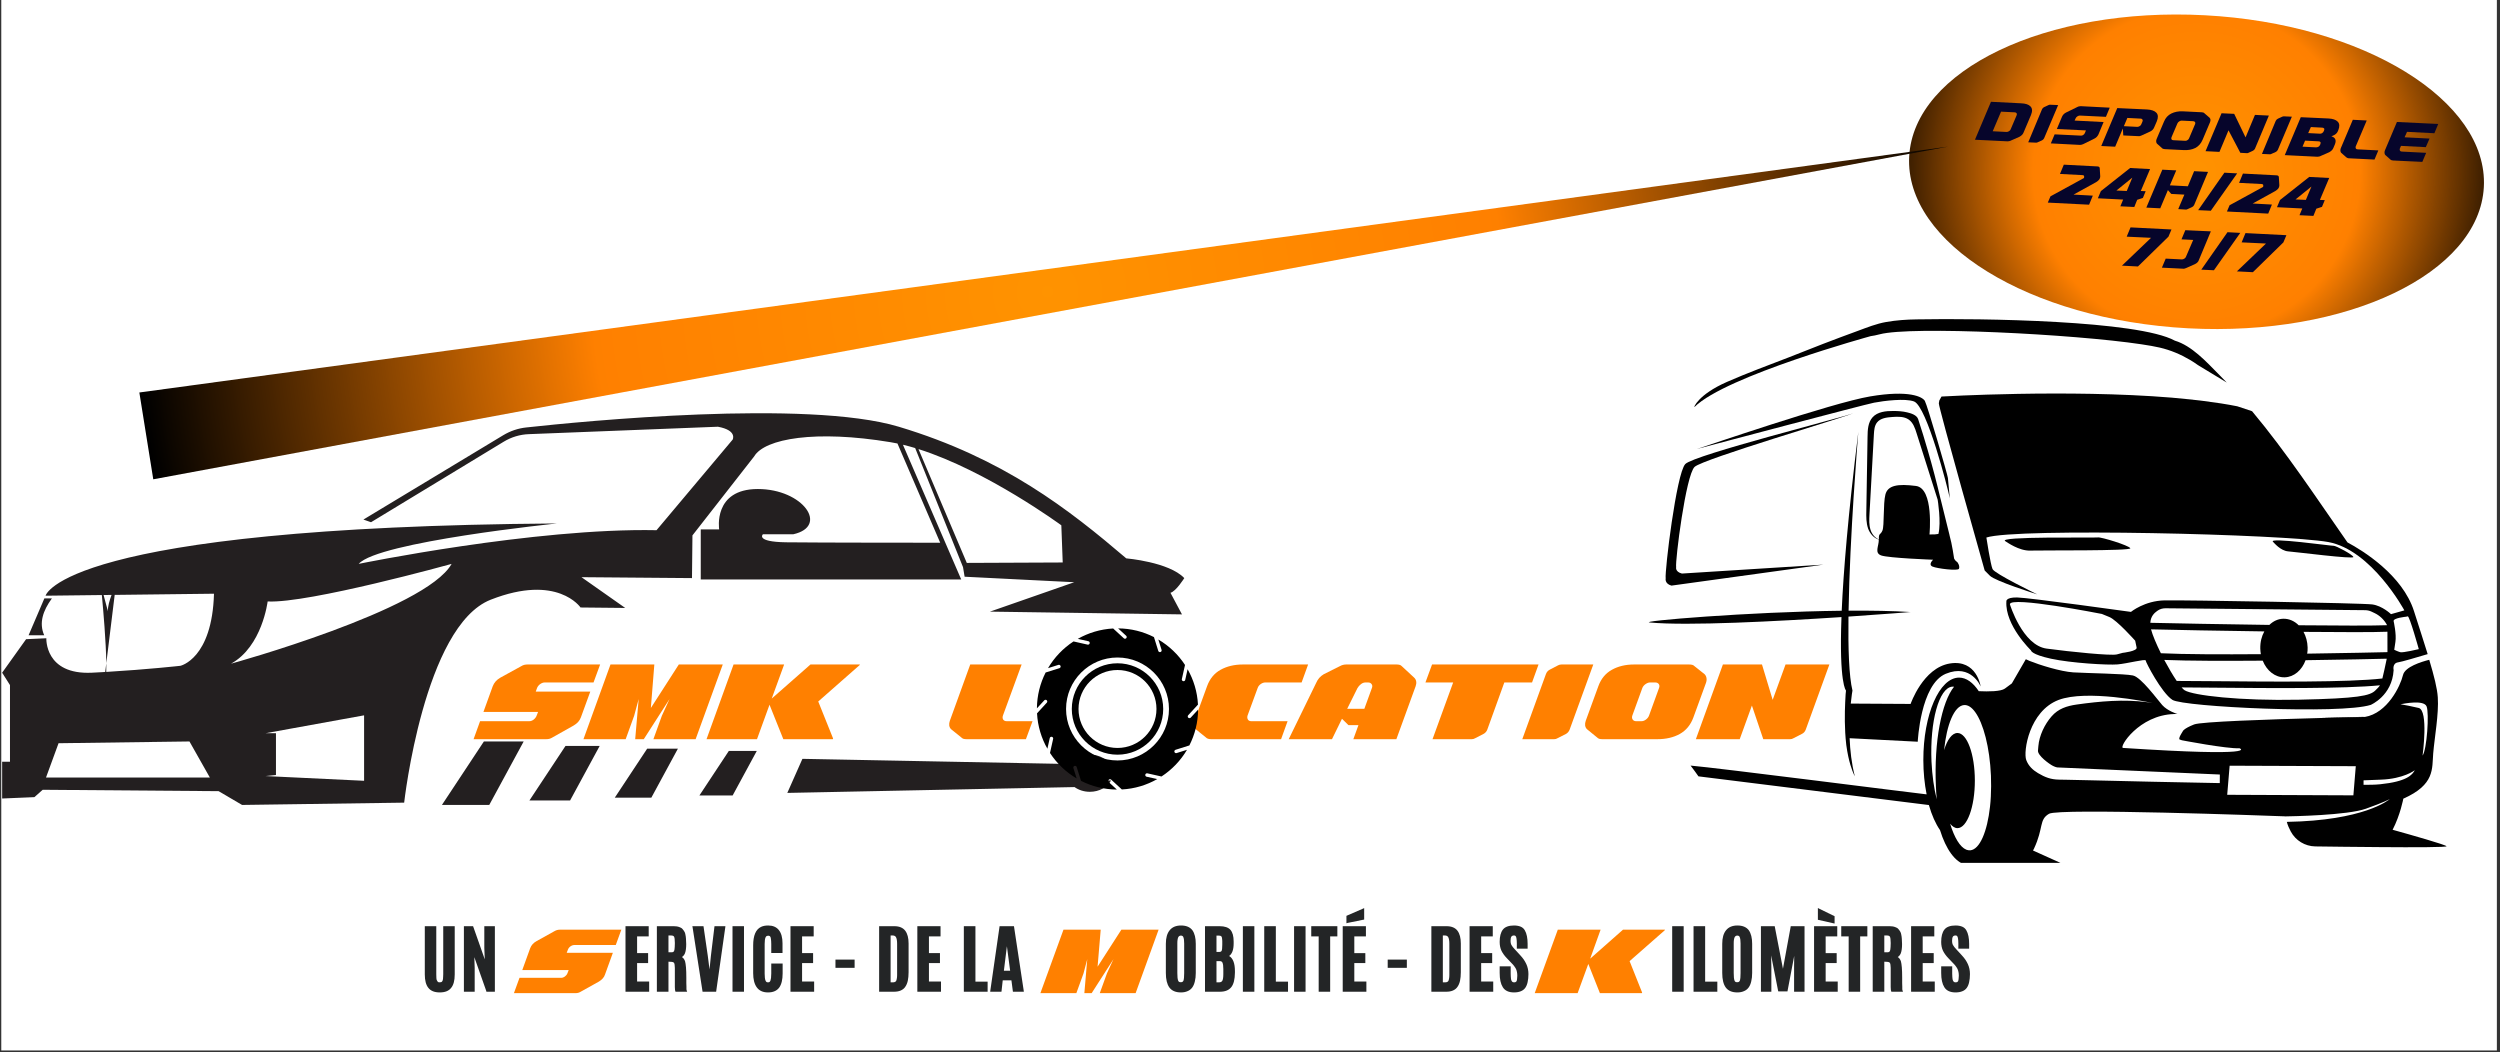 <svg xmlns="http://www.w3.org/2000/svg" xmlns:xlink="http://www.w3.org/1999/xlink" width="449" zoomAndPan="magnify" viewBox="0 0 336.75 141.75" height="189" preserveAspectRatio="xMidYMid meet" version="1.0"><rect x="0" y="0" width="336.75" height="141.75" fill="#333333" stroke="none"/><defs><g/><clipPath id="3b648c2646"><path d="M 0.172 0 L 336.328 0 L 336.328 141.5 L 0.172 141.5 Z M 0.172 0 " clip-rule="nonzero"/></clipPath><clipPath id="c3d35bd0f0"><path d="M 0.172 55 L 159.641 55 L 159.641 108.418 L 0.172 108.418 Z M 0.172 55 " clip-rule="nonzero"/></clipPath><clipPath id="aa5e232e8e"><path d="M 59 99 L 71 99 L 71 108.418 L 59 108.418 Z M 59 99 " clip-rule="nonzero"/></clipPath><clipPath id="1458a1fcb0"><path d="M 257 1 L 335 1 L 335 45 L 257 45 Z M 257 1 " clip-rule="nonzero"/></clipPath><clipPath id="ebe9b05616"><path d="M 258.289 0 L 335.703 4.109 L 333.465 46.277 L 256.047 42.168 Z M 258.289 0 " clip-rule="nonzero"/></clipPath><clipPath id="b771b57cf9"><path d="M 296.988 2.055 C 275.613 0.922 257.785 9.441 257.168 21.082 C 256.551 32.727 273.375 43.086 294.75 44.223 C 316.125 45.355 333.957 36.836 334.574 25.191 C 335.191 13.551 318.363 3.191 296.988 2.055 Z M 296.988 2.055 " clip-rule="nonzero"/></clipPath><clipPath id="b18431906c"><path d="M 0 0 L 78 0 L 78 44 L 0 44 Z M 0 0 " clip-rule="nonzero"/></clipPath><clipPath id="6e1c066278"><path d="M 1.289 -1 L 78.703 3.109 L 76.465 45.277 L -0.953 41.168 Z M 1.289 -1 " clip-rule="nonzero"/></clipPath><clipPath id="c32b15a22b"><path d="M 39.988 1.055 C 18.613 -0.078 0.785 8.441 0.168 20.082 C -0.449 31.727 16.375 42.086 37.75 43.223 C 59.125 44.355 76.957 35.836 77.574 24.191 C 78.191 12.551 61.363 2.191 39.988 1.055 Z M 39.988 1.055 " clip-rule="nonzero"/></clipPath><clipPath id="efcc67d9fa"><path d="M 1.289 -1 L 78.703 3.109 L 76.465 45.277 L -0.953 41.168 Z M 1.289 -1 " clip-rule="nonzero"/></clipPath><clipPath id="7eaf78717c"><path d="M 1.285 -1 L 78.691 3.109 L 76.453 45.277 L -0.953 41.168 Z M 1.285 -1 " clip-rule="nonzero"/></clipPath><radialGradient gradientTransform="matrix(0.999, 0.053, -0.053, 0.999, 1.286, -1)" gradientUnits="userSpaceOnUse" r="44.135" cx="38.757" id="270ed92dad" cy="21.113" fx="38.757" fy="21.113"><stop stop-opacity="1" stop-color="rgb(100%, 57.532%, 0%)" offset="0"/><stop stop-opacity="1" stop-color="rgb(100%, 57.329%, 0%)" offset="0.016"/><stop stop-opacity="1" stop-color="rgb(100%, 57.155%, 0%)" offset="0.027"/><stop stop-opacity="1" stop-color="rgb(100%, 56.979%, 0%)" offset="0.039"/><stop stop-opacity="1" stop-color="rgb(100%, 56.805%, 0%)" offset="0.051"/><stop stop-opacity="1" stop-color="rgb(100%, 56.63%, 0%)" offset="0.062"/><stop stop-opacity="1" stop-color="rgb(100%, 56.456%, 0%)" offset="0.074"/><stop stop-opacity="1" stop-color="rgb(100%, 56.281%, 0%)" offset="0.086"/><stop stop-opacity="1" stop-color="rgb(100%, 56.107%, 0%)" offset="0.098"/><stop stop-opacity="1" stop-color="rgb(100%, 55.933%, 0%)" offset="0.109"/><stop stop-opacity="1" stop-color="rgb(100%, 55.757%, 0%)" offset="0.121"/><stop stop-opacity="1" stop-color="rgb(100%, 55.495%, 0%)" offset="0.133"/><stop stop-opacity="1" stop-color="rgb(100%, 55.145%, 0%)" offset="0.156"/><stop stop-opacity="1" stop-color="rgb(100%, 54.797%, 0%)" offset="0.18"/><stop stop-opacity="1" stop-color="rgb(100%, 54.448%, 0%)" offset="0.203"/><stop stop-opacity="1" stop-color="rgb(100%, 54.099%, 0%)" offset="0.227"/><stop stop-opacity="1" stop-color="rgb(100%, 53.749%, 0%)" offset="0.25"/><stop stop-opacity="1" stop-color="rgb(100%, 53.429%, 0%)" offset="0.273"/><stop stop-opacity="1" stop-color="rgb(100%, 53.137%, 0%)" offset="0.293"/><stop stop-opacity="1" stop-color="rgb(100%, 52.847%, 0%)" offset="0.312"/><stop stop-opacity="1" stop-color="rgb(100%, 52.556%, 0%)" offset="0.332"/><stop stop-opacity="1" stop-color="rgb(100%, 52.264%, 0%)" offset="0.352"/><stop stop-opacity="1" stop-color="rgb(100%, 51.974%, 0%)" offset="0.371"/><stop stop-opacity="1" stop-color="rgb(100%, 51.712%, 0%)" offset="0.391"/><stop stop-opacity="1" stop-color="rgb(100%, 51.479%, 0%)" offset="0.406"/><stop stop-opacity="1" stop-color="rgb(100%, 51.247%, 0%)" offset="0.422"/><stop stop-opacity="1" stop-color="rgb(100%, 51.013%, 0%)" offset="0.438"/><stop stop-opacity="1" stop-color="rgb(100%, 50.781%, 0%)" offset="0.453"/><stop stop-opacity="1" stop-color="rgb(100%, 50.548%, 0%)" offset="0.469"/><stop stop-opacity="1" stop-color="rgb(100%, 50.316%, 0%)" offset="0.484"/><stop stop-opacity="1" stop-color="rgb(99.609%, 50.003%, 0%)" offset="0.5"/><stop stop-opacity="1" stop-color="rgb(98.828%, 49.611%, 0%)" offset="0.504"/><stop stop-opacity="1" stop-color="rgb(98.047%, 49.219%, 0%)" offset="0.508"/><stop stop-opacity="1" stop-color="rgb(97.266%, 48.827%, 0%)" offset="0.512"/><stop stop-opacity="1" stop-color="rgb(96.484%, 48.433%, 0%)" offset="0.516"/><stop stop-opacity="1" stop-color="rgb(95.703%, 48.041%, 0%)" offset="0.52"/><stop stop-opacity="1" stop-color="rgb(94.922%, 47.649%, 0%)" offset="0.523"/><stop stop-opacity="1" stop-color="rgb(94.141%, 47.256%, 0%)" offset="0.527"/><stop stop-opacity="1" stop-color="rgb(93.359%, 46.864%, 0%)" offset="0.531"/><stop stop-opacity="1" stop-color="rgb(92.578%, 46.472%, 0%)" offset="0.535"/><stop stop-opacity="1" stop-color="rgb(91.797%, 46.08%, 0%)" offset="0.539"/><stop stop-opacity="1" stop-color="rgb(91.016%, 45.688%, 0%)" offset="0.543"/><stop stop-opacity="1" stop-color="rgb(90.234%, 45.296%, 0%)" offset="0.547"/><stop stop-opacity="1" stop-color="rgb(89.453%, 44.904%, 0%)" offset="0.551"/><stop stop-opacity="1" stop-color="rgb(88.672%, 44.511%, 0%)" offset="0.555"/><stop stop-opacity="1" stop-color="rgb(87.891%, 44.119%, 0%)" offset="0.559"/><stop stop-opacity="1" stop-color="rgb(87.109%, 43.727%, 0%)" offset="0.562"/><stop stop-opacity="1" stop-color="rgb(86.328%, 43.335%, 0%)" offset="0.566"/><stop stop-opacity="1" stop-color="rgb(85.547%, 42.943%, 0%)" offset="0.57"/><stop stop-opacity="1" stop-color="rgb(84.766%, 42.551%, 0%)" offset="0.574"/><stop stop-opacity="1" stop-color="rgb(83.984%, 42.159%, 0%)" offset="0.578"/><stop stop-opacity="1" stop-color="rgb(83.203%, 41.766%, 0%)" offset="0.582"/><stop stop-opacity="1" stop-color="rgb(82.422%, 41.374%, 0%)" offset="0.586"/><stop stop-opacity="1" stop-color="rgb(81.641%, 40.982%, 0%)" offset="0.59"/><stop stop-opacity="1" stop-color="rgb(80.859%, 40.59%, 0%)" offset="0.594"/><stop stop-opacity="1" stop-color="rgb(80.078%, 40.198%, 0%)" offset="0.598"/><stop stop-opacity="1" stop-color="rgb(79.297%, 39.806%, 0%)" offset="0.602"/><stop stop-opacity="1" stop-color="rgb(78.516%, 39.413%, 0%)" offset="0.605"/><stop stop-opacity="1" stop-color="rgb(77.734%, 39.021%, 0%)" offset="0.609"/><stop stop-opacity="1" stop-color="rgb(76.953%, 38.629%, 0%)" offset="0.613"/><stop stop-opacity="1" stop-color="rgb(76.172%, 38.237%, 0%)" offset="0.617"/><stop stop-opacity="1" stop-color="rgb(75.391%, 37.845%, 0%)" offset="0.621"/><stop stop-opacity="1" stop-color="rgb(74.609%, 37.453%, 0%)" offset="0.625"/><stop stop-opacity="1" stop-color="rgb(73.828%, 37.061%, 0%)" offset="0.629"/><stop stop-opacity="1" stop-color="rgb(73.047%, 36.668%, 0%)" offset="0.633"/><stop stop-opacity="1" stop-color="rgb(72.266%, 36.276%, 0%)" offset="0.637"/><stop stop-opacity="1" stop-color="rgb(71.484%, 35.884%, 0%)" offset="0.641"/><stop stop-opacity="1" stop-color="rgb(70.703%, 35.492%, 0%)" offset="0.645"/><stop stop-opacity="1" stop-color="rgb(69.922%, 35.1%, 0%)" offset="0.648"/><stop stop-opacity="1" stop-color="rgb(69.141%, 34.708%, 0%)" offset="0.652"/><stop stop-opacity="1" stop-color="rgb(68.359%, 34.315%, 0%)" offset="0.656"/><stop stop-opacity="1" stop-color="rgb(67.578%, 33.923%, 0%)" offset="0.66"/><stop stop-opacity="1" stop-color="rgb(66.797%, 33.531%, 0%)" offset="0.664"/><stop stop-opacity="1" stop-color="rgb(66.016%, 33.139%, 0%)" offset="0.668"/><stop stop-opacity="1" stop-color="rgb(65.234%, 32.747%, 0%)" offset="0.672"/><stop stop-opacity="1" stop-color="rgb(64.453%, 32.353%, 0%)" offset="0.676"/><stop stop-opacity="1" stop-color="rgb(63.672%, 31.961%, 0%)" offset="0.68"/><stop stop-opacity="1" stop-color="rgb(62.891%, 31.569%, 0%)" offset="0.684"/><stop stop-opacity="1" stop-color="rgb(62.109%, 31.177%, 0%)" offset="0.688"/><stop stop-opacity="1" stop-color="rgb(61.328%, 30.785%, 0%)" offset="0.691"/><stop stop-opacity="1" stop-color="rgb(60.547%, 30.392%, 0%)" offset="0.695"/><stop stop-opacity="1" stop-color="rgb(59.766%, 30%, 0%)" offset="0.699"/><stop stop-opacity="1" stop-color="rgb(58.984%, 29.608%, 0%)" offset="0.703"/><stop stop-opacity="1" stop-color="rgb(58.203%, 29.216%, 0%)" offset="0.707"/><stop stop-opacity="1" stop-color="rgb(57.422%, 28.824%, 0%)" offset="0.711"/><stop stop-opacity="1" stop-color="rgb(56.641%, 28.432%, 0%)" offset="0.715"/><stop stop-opacity="1" stop-color="rgb(55.859%, 28.04%, 0%)" offset="0.719"/><stop stop-opacity="1" stop-color="rgb(55.078%, 27.647%, 0%)" offset="0.723"/><stop stop-opacity="1" stop-color="rgb(54.297%, 27.255%, 0%)" offset="0.727"/><stop stop-opacity="1" stop-color="rgb(53.516%, 26.863%, 0%)" offset="0.73"/><stop stop-opacity="1" stop-color="rgb(52.734%, 26.471%, 0%)" offset="0.734"/><stop stop-opacity="1" stop-color="rgb(51.953%, 26.079%, 0%)" offset="0.738"/><stop stop-opacity="1" stop-color="rgb(51.172%, 25.687%, 0%)" offset="0.742"/><stop stop-opacity="1" stop-color="rgb(50.391%, 25.294%, 0%)" offset="0.746"/><stop stop-opacity="1" stop-color="rgb(49.609%, 24.902%, 0%)" offset="0.75"/><stop stop-opacity="1" stop-color="rgb(48.828%, 24.51%, 0%)" offset="0.754"/><stop stop-opacity="1" stop-color="rgb(48.047%, 24.118%, 0%)" offset="0.758"/><stop stop-opacity="1" stop-color="rgb(47.266%, 23.726%, 0%)" offset="0.762"/><stop stop-opacity="1" stop-color="rgb(46.484%, 23.334%, 0%)" offset="0.766"/><stop stop-opacity="1" stop-color="rgb(45.703%, 22.942%, 0%)" offset="0.77"/><stop stop-opacity="1" stop-color="rgb(44.922%, 22.549%, 0%)" offset="0.773"/><stop stop-opacity="1" stop-color="rgb(44.141%, 22.157%, 0%)" offset="0.777"/><stop stop-opacity="1" stop-color="rgb(43.359%, 21.765%, 0%)" offset="0.781"/><stop stop-opacity="1" stop-color="rgb(42.578%, 21.373%, 0%)" offset="0.785"/><stop stop-opacity="1" stop-color="rgb(41.797%, 20.981%, 0%)" offset="0.789"/><stop stop-opacity="1" stop-color="rgb(41.016%, 20.589%, 0%)" offset="0.793"/><stop stop-opacity="1" stop-color="rgb(40.234%, 20.197%, 0%)" offset="0.797"/><stop stop-opacity="1" stop-color="rgb(39.453%, 19.804%, 0%)" offset="0.801"/><stop stop-opacity="1" stop-color="rgb(38.672%, 19.412%, 0%)" offset="0.805"/><stop stop-opacity="1" stop-color="rgb(37.891%, 19.02%, 0%)" offset="0.809"/><stop stop-opacity="1" stop-color="rgb(37.109%, 18.628%, 0%)" offset="0.812"/><stop stop-opacity="1" stop-color="rgb(36.328%, 18.236%, 0%)" offset="0.816"/><stop stop-opacity="1" stop-color="rgb(35.547%, 17.844%, 0%)" offset="0.82"/><stop stop-opacity="1" stop-color="rgb(34.766%, 17.451%, 0%)" offset="0.824"/><stop stop-opacity="1" stop-color="rgb(33.984%, 17.059%, 0%)" offset="0.828"/><stop stop-opacity="1" stop-color="rgb(33.203%, 16.667%, 0%)" offset="0.832"/><stop stop-opacity="1" stop-color="rgb(32.422%, 16.275%, 0%)" offset="0.836"/><stop stop-opacity="1" stop-color="rgb(31.641%, 15.881%, 0%)" offset="0.84"/><stop stop-opacity="1" stop-color="rgb(30.859%, 15.489%, 0%)" offset="0.844"/><stop stop-opacity="1" stop-color="rgb(30.078%, 15.097%, 0%)" offset="0.848"/><stop stop-opacity="1" stop-color="rgb(29.297%, 14.705%, 0%)" offset="0.852"/><stop stop-opacity="1" stop-color="rgb(28.516%, 14.313%, 0%)" offset="0.855"/><stop stop-opacity="1" stop-color="rgb(27.734%, 13.921%, 0%)" offset="0.859"/><stop stop-opacity="1" stop-color="rgb(26.953%, 13.528%, 0%)" offset="0.863"/><stop stop-opacity="1" stop-color="rgb(26.172%, 13.136%, 0%)" offset="0.867"/><stop stop-opacity="1" stop-color="rgb(25.391%, 12.744%, 0%)" offset="0.871"/><stop stop-opacity="1" stop-color="rgb(24.609%, 12.352%, 0%)" offset="0.875"/><stop stop-opacity="1" stop-color="rgb(23.828%, 11.96%, 0%)" offset="0.879"/><stop stop-opacity="1" stop-color="rgb(23.047%, 11.568%, 0%)" offset="0.883"/><stop stop-opacity="1" stop-color="rgb(22.266%, 11.176%, 0%)" offset="0.887"/><stop stop-opacity="1" stop-color="rgb(21.484%, 10.783%, 0%)" offset="0.891"/><stop stop-opacity="1" stop-color="rgb(20.703%, 10.391%, 0%)" offset="0.895"/><stop stop-opacity="1" stop-color="rgb(19.922%, 9.999%, 0%)" offset="0.898"/><stop stop-opacity="1" stop-color="rgb(19.141%, 9.607%, 0%)" offset="0.902"/><stop stop-opacity="1" stop-color="rgb(18.359%, 9.215%, 0%)" offset="0.906"/><stop stop-opacity="1" stop-color="rgb(17.578%, 8.823%, 0%)" offset="0.91"/><stop stop-opacity="1" stop-color="rgb(16.797%, 8.43%, 0%)" offset="0.914"/><stop stop-opacity="1" stop-color="rgb(16.016%, 8.038%, 0%)" offset="0.918"/><stop stop-opacity="1" stop-color="rgb(15.234%, 7.646%, 0%)" offset="0.922"/><stop stop-opacity="1" stop-color="rgb(14.453%, 7.254%, 0%)" offset="0.926"/><stop stop-opacity="1" stop-color="rgb(13.672%, 6.862%, 0%)" offset="0.93"/><stop stop-opacity="1" stop-color="rgb(12.891%, 6.47%, 0%)" offset="0.934"/><stop stop-opacity="1" stop-color="rgb(12.109%, 6.078%, 0%)" offset="0.938"/><stop stop-opacity="1" stop-color="rgb(11.328%, 5.685%, 0%)" offset="0.941"/><stop stop-opacity="1" stop-color="rgb(10.547%, 5.293%, 0%)" offset="0.945"/><stop stop-opacity="1" stop-color="rgb(9.766%, 4.901%, 0%)" offset="0.949"/><stop stop-opacity="1" stop-color="rgb(8.984%, 4.509%, 0%)" offset="0.953"/><stop stop-opacity="1" stop-color="rgb(8.203%, 4.117%, 0%)" offset="0.957"/><stop stop-opacity="1" stop-color="rgb(7.422%, 3.725%, 0%)" offset="0.961"/><stop stop-opacity="1" stop-color="rgb(6.641%, 3.333%, 0%)" offset="0.965"/><stop stop-opacity="1" stop-color="rgb(5.859%, 2.94%, 0%)" offset="0.969"/><stop stop-opacity="1" stop-color="rgb(5.078%, 2.548%, 0%)" offset="0.973"/><stop stop-opacity="1" stop-color="rgb(4.297%, 2.156%, 0%)" offset="0.977"/><stop stop-opacity="1" stop-color="rgb(3.516%, 1.764%, 0%)" offset="0.98"/><stop stop-opacity="1" stop-color="rgb(2.734%, 1.372%, 0%)" offset="0.984"/><stop stop-opacity="1" stop-color="rgb(1.953%, 0.98%, 0%)" offset="0.988"/><stop stop-opacity="1" stop-color="rgb(1.172%, 0.587%, 0%)" offset="0.992"/><stop stop-opacity="1" stop-color="rgb(0.391%, 0.195%, 0%)" offset="0.996"/><stop stop-opacity="1" stop-color="rgb(0%, 0%, 0%)" offset="1"/></radialGradient><clipPath id="cfadabaf1c"><rect x="0" width="78" y="0" height="44"/></clipPath><clipPath id="fb52d48594"><path d="M 222 42.855 L 329.766 42.855 L 329.766 116.227 L 222 116.227 Z M 222 42.855 " clip-rule="nonzero"/></clipPath><clipPath id="ef1ab88837"><path d="M 0.02 16 L 45 16 L 45 63 L 0.02 63 Z M 0.02 16 " clip-rule="nonzero"/></clipPath><clipPath id="e5e2529e35"><path d="M 6 0.883 L 78 0.883 L 78 13 L 6 13 Z M 6 0.883 " clip-rule="nonzero"/></clipPath><clipPath id="ba0ce46533"><path d="M 5 46 L 107.59 46 L 107.59 74.227 L 5 74.227 Z M 5 46 " clip-rule="nonzero"/></clipPath><clipPath id="48ee0c9cb0"><rect x="0" width="108" y="0" height="75"/></clipPath><clipPath id="4dcb74f318"><path d="M 18 19 L 263 19 L 263 65 L 18 65 Z M 18 19 " clip-rule="nonzero"/></clipPath><clipPath id="ed9c3340d5"><path d="M 261.469 13.902 L 263.348 25.598 L 20.637 64.562 L 18.762 52.867 Z M 261.469 13.902 " clip-rule="nonzero"/></clipPath><clipPath id="e81787b0d1"><path d="M 262.406 19.75 L 20.645 64.562 L 18.77 52.867 Z M 262.406 19.75 " clip-rule="nonzero"/></clipPath><clipPath id="af12a58347"><path d="M 0.617 0.645 L 244.508 0.645 L 244.508 45.688 L 0.617 45.688 Z M 0.617 0.645 " clip-rule="nonzero"/></clipPath><clipPath id="d3e3dbd1f2"><path d="M 243.469 -5.098 L 245.348 6.598 L 2.637 45.562 L 0.762 33.867 Z M 243.469 -5.098 " clip-rule="nonzero"/></clipPath><clipPath id="093db6c147"><path d="M 244.406 0.75 L 2.645 45.562 L 0.77 33.867 Z M 244.406 0.75 " clip-rule="nonzero"/></clipPath><clipPath id="d83900fa10"><path d="M 243.469 -5.098 L 245.348 6.598 L 2.637 45.562 L 0.762 33.867 Z M 243.469 -5.098 " clip-rule="nonzero"/></clipPath><clipPath id="5b90f21d4c"><path d="M 243.469 -5.098 L 245.348 6.598 L 2.645 45.562 L 0.77 33.867 Z M 243.469 -5.098 " clip-rule="nonzero"/></clipPath><radialGradient gradientTransform="matrix(0.159, 0.987, -0.987, 0.159, 243.469, -5.096)" gradientUnits="userSpaceOnUse" r="123.047" cx="5.922" id="7b9ef625e7" cy="122.904" fx="5.922" fy="122.904"><stop stop-opacity="1" stop-color="rgb(100%, 57.532%, 0%)" offset="0"/><stop stop-opacity="1" stop-color="rgb(100%, 57.329%, 0%)" offset="0.016"/><stop stop-opacity="1" stop-color="rgb(100%, 57.155%, 0%)" offset="0.027"/><stop stop-opacity="1" stop-color="rgb(100%, 56.979%, 0%)" offset="0.039"/><stop stop-opacity="1" stop-color="rgb(100%, 56.805%, 0%)" offset="0.051"/><stop stop-opacity="1" stop-color="rgb(100%, 56.63%, 0%)" offset="0.062"/><stop stop-opacity="1" stop-color="rgb(100%, 56.456%, 0%)" offset="0.074"/><stop stop-opacity="1" stop-color="rgb(100%, 56.281%, 0%)" offset="0.086"/><stop stop-opacity="1" stop-color="rgb(100%, 56.107%, 0%)" offset="0.098"/><stop stop-opacity="1" stop-color="rgb(100%, 55.933%, 0%)" offset="0.109"/><stop stop-opacity="1" stop-color="rgb(100%, 55.757%, 0%)" offset="0.121"/><stop stop-opacity="1" stop-color="rgb(100%, 55.495%, 0%)" offset="0.133"/><stop stop-opacity="1" stop-color="rgb(100%, 55.145%, 0%)" offset="0.156"/><stop stop-opacity="1" stop-color="rgb(100%, 54.797%, 0%)" offset="0.18"/><stop stop-opacity="1" stop-color="rgb(100%, 54.448%, 0%)" offset="0.203"/><stop stop-opacity="1" stop-color="rgb(100%, 54.099%, 0%)" offset="0.227"/><stop stop-opacity="1" stop-color="rgb(100%, 53.749%, 0%)" offset="0.25"/><stop stop-opacity="1" stop-color="rgb(100%, 53.429%, 0%)" offset="0.273"/><stop stop-opacity="1" stop-color="rgb(100%, 53.137%, 0%)" offset="0.293"/><stop stop-opacity="1" stop-color="rgb(100%, 52.847%, 0%)" offset="0.312"/><stop stop-opacity="1" stop-color="rgb(100%, 52.556%, 0%)" offset="0.332"/><stop stop-opacity="1" stop-color="rgb(100%, 52.264%, 0%)" offset="0.352"/><stop stop-opacity="1" stop-color="rgb(100%, 51.974%, 0%)" offset="0.371"/><stop stop-opacity="1" stop-color="rgb(100%, 51.712%, 0%)" offset="0.391"/><stop stop-opacity="1" stop-color="rgb(100%, 51.479%, 0%)" offset="0.406"/><stop stop-opacity="1" stop-color="rgb(100%, 51.247%, 0%)" offset="0.422"/><stop stop-opacity="1" stop-color="rgb(100%, 51.013%, 0%)" offset="0.438"/><stop stop-opacity="1" stop-color="rgb(100%, 50.781%, 0%)" offset="0.453"/><stop stop-opacity="1" stop-color="rgb(100%, 50.548%, 0%)" offset="0.469"/><stop stop-opacity="1" stop-color="rgb(100%, 50.316%, 0%)" offset="0.484"/><stop stop-opacity="1" stop-color="rgb(99.609%, 50.003%, 0%)" offset="0.5"/><stop stop-opacity="1" stop-color="rgb(98.828%, 49.611%, 0%)" offset="0.504"/><stop stop-opacity="1" stop-color="rgb(98.047%, 49.219%, 0%)" offset="0.508"/><stop stop-opacity="1" stop-color="rgb(97.266%, 48.827%, 0%)" offset="0.512"/><stop stop-opacity="1" stop-color="rgb(96.484%, 48.433%, 0%)" offset="0.516"/><stop stop-opacity="1" stop-color="rgb(95.703%, 48.041%, 0%)" offset="0.52"/><stop stop-opacity="1" stop-color="rgb(94.922%, 47.649%, 0%)" offset="0.523"/><stop stop-opacity="1" stop-color="rgb(94.141%, 47.256%, 0%)" offset="0.527"/><stop stop-opacity="1" stop-color="rgb(93.359%, 46.864%, 0%)" offset="0.531"/><stop stop-opacity="1" stop-color="rgb(92.578%, 46.472%, 0%)" offset="0.535"/><stop stop-opacity="1" stop-color="rgb(91.797%, 46.08%, 0%)" offset="0.539"/><stop stop-opacity="1" stop-color="rgb(91.016%, 45.688%, 0%)" offset="0.543"/><stop stop-opacity="1" stop-color="rgb(90.234%, 45.296%, 0%)" offset="0.547"/><stop stop-opacity="1" stop-color="rgb(89.453%, 44.904%, 0%)" offset="0.551"/><stop stop-opacity="1" stop-color="rgb(88.672%, 44.511%, 0%)" offset="0.555"/><stop stop-opacity="1" stop-color="rgb(87.891%, 44.119%, 0%)" offset="0.559"/><stop stop-opacity="1" stop-color="rgb(87.109%, 43.727%, 0%)" offset="0.562"/><stop stop-opacity="1" stop-color="rgb(86.328%, 43.335%, 0%)" offset="0.566"/><stop stop-opacity="1" stop-color="rgb(85.547%, 42.943%, 0%)" offset="0.57"/><stop stop-opacity="1" stop-color="rgb(84.766%, 42.551%, 0%)" offset="0.574"/><stop stop-opacity="1" stop-color="rgb(83.984%, 42.159%, 0%)" offset="0.578"/><stop stop-opacity="1" stop-color="rgb(83.203%, 41.766%, 0%)" offset="0.582"/><stop stop-opacity="1" stop-color="rgb(82.422%, 41.374%, 0%)" offset="0.586"/><stop stop-opacity="1" stop-color="rgb(81.641%, 40.982%, 0%)" offset="0.59"/><stop stop-opacity="1" stop-color="rgb(80.859%, 40.59%, 0%)" offset="0.594"/><stop stop-opacity="1" stop-color="rgb(80.078%, 40.198%, 0%)" offset="0.598"/><stop stop-opacity="1" stop-color="rgb(79.297%, 39.806%, 0%)" offset="0.602"/><stop stop-opacity="1" stop-color="rgb(78.516%, 39.413%, 0%)" offset="0.605"/><stop stop-opacity="1" stop-color="rgb(77.734%, 39.021%, 0%)" offset="0.609"/><stop stop-opacity="1" stop-color="rgb(76.953%, 38.629%, 0%)" offset="0.613"/><stop stop-opacity="1" stop-color="rgb(76.172%, 38.237%, 0%)" offset="0.617"/><stop stop-opacity="1" stop-color="rgb(75.391%, 37.845%, 0%)" offset="0.621"/><stop stop-opacity="1" stop-color="rgb(74.609%, 37.453%, 0%)" offset="0.625"/><stop stop-opacity="1" stop-color="rgb(73.828%, 37.061%, 0%)" offset="0.629"/><stop stop-opacity="1" stop-color="rgb(73.047%, 36.668%, 0%)" offset="0.633"/><stop stop-opacity="1" stop-color="rgb(72.266%, 36.276%, 0%)" offset="0.637"/><stop stop-opacity="1" stop-color="rgb(71.484%, 35.884%, 0%)" offset="0.641"/><stop stop-opacity="1" stop-color="rgb(70.703%, 35.492%, 0%)" offset="0.645"/><stop stop-opacity="1" stop-color="rgb(69.922%, 35.1%, 0%)" offset="0.648"/><stop stop-opacity="1" stop-color="rgb(69.141%, 34.708%, 0%)" offset="0.652"/><stop stop-opacity="1" stop-color="rgb(68.359%, 34.315%, 0%)" offset="0.656"/><stop stop-opacity="1" stop-color="rgb(67.578%, 33.923%, 0%)" offset="0.66"/><stop stop-opacity="1" stop-color="rgb(66.797%, 33.531%, 0%)" offset="0.664"/><stop stop-opacity="1" stop-color="rgb(66.016%, 33.139%, 0%)" offset="0.668"/><stop stop-opacity="1" stop-color="rgb(65.234%, 32.747%, 0%)" offset="0.672"/><stop stop-opacity="1" stop-color="rgb(64.453%, 32.353%, 0%)" offset="0.676"/><stop stop-opacity="1" stop-color="rgb(63.672%, 31.961%, 0%)" offset="0.68"/><stop stop-opacity="1" stop-color="rgb(62.891%, 31.569%, 0%)" offset="0.684"/><stop stop-opacity="1" stop-color="rgb(62.109%, 31.177%, 0%)" offset="0.688"/><stop stop-opacity="1" stop-color="rgb(61.328%, 30.785%, 0%)" offset="0.691"/><stop stop-opacity="1" stop-color="rgb(60.547%, 30.392%, 0%)" offset="0.695"/><stop stop-opacity="1" stop-color="rgb(59.766%, 30%, 0%)" offset="0.699"/><stop stop-opacity="1" stop-color="rgb(58.984%, 29.608%, 0%)" offset="0.703"/><stop stop-opacity="1" stop-color="rgb(58.203%, 29.216%, 0%)" offset="0.707"/><stop stop-opacity="1" stop-color="rgb(57.422%, 28.824%, 0%)" offset="0.711"/><stop stop-opacity="1" stop-color="rgb(56.641%, 28.432%, 0%)" offset="0.715"/><stop stop-opacity="1" stop-color="rgb(55.859%, 28.04%, 0%)" offset="0.719"/><stop stop-opacity="1" stop-color="rgb(55.078%, 27.647%, 0%)" offset="0.723"/><stop stop-opacity="1" stop-color="rgb(54.297%, 27.255%, 0%)" offset="0.727"/><stop stop-opacity="1" stop-color="rgb(53.516%, 26.863%, 0%)" offset="0.73"/><stop stop-opacity="1" stop-color="rgb(52.734%, 26.471%, 0%)" offset="0.734"/><stop stop-opacity="1" stop-color="rgb(51.953%, 26.079%, 0%)" offset="0.738"/><stop stop-opacity="1" stop-color="rgb(51.172%, 25.687%, 0%)" offset="0.742"/><stop stop-opacity="1" stop-color="rgb(50.391%, 25.294%, 0%)" offset="0.746"/><stop stop-opacity="1" stop-color="rgb(49.609%, 24.902%, 0%)" offset="0.75"/><stop stop-opacity="1" stop-color="rgb(48.828%, 24.51%, 0%)" offset="0.754"/><stop stop-opacity="1" stop-color="rgb(48.047%, 24.118%, 0%)" offset="0.758"/><stop stop-opacity="1" stop-color="rgb(47.266%, 23.726%, 0%)" offset="0.762"/><stop stop-opacity="1" stop-color="rgb(46.484%, 23.334%, 0%)" offset="0.766"/><stop stop-opacity="1" stop-color="rgb(45.703%, 22.942%, 0%)" offset="0.77"/><stop stop-opacity="1" stop-color="rgb(44.922%, 22.549%, 0%)" offset="0.773"/><stop stop-opacity="1" stop-color="rgb(44.141%, 22.157%, 0%)" offset="0.777"/><stop stop-opacity="1" stop-color="rgb(43.359%, 21.765%, 0%)" offset="0.781"/><stop stop-opacity="1" stop-color="rgb(42.578%, 21.373%, 0%)" offset="0.785"/><stop stop-opacity="1" stop-color="rgb(41.797%, 20.981%, 0%)" offset="0.789"/><stop stop-opacity="1" stop-color="rgb(41.016%, 20.589%, 0%)" offset="0.793"/><stop stop-opacity="1" stop-color="rgb(40.234%, 20.197%, 0%)" offset="0.797"/><stop stop-opacity="1" stop-color="rgb(39.453%, 19.804%, 0%)" offset="0.801"/><stop stop-opacity="1" stop-color="rgb(38.672%, 19.412%, 0%)" offset="0.805"/><stop stop-opacity="1" stop-color="rgb(37.891%, 19.02%, 0%)" offset="0.809"/><stop stop-opacity="1" stop-color="rgb(37.109%, 18.628%, 0%)" offset="0.812"/><stop stop-opacity="1" stop-color="rgb(36.328%, 18.236%, 0%)" offset="0.816"/><stop stop-opacity="1" stop-color="rgb(35.547%, 17.844%, 0%)" offset="0.82"/><stop stop-opacity="1" stop-color="rgb(34.766%, 17.451%, 0%)" offset="0.824"/><stop stop-opacity="1" stop-color="rgb(33.984%, 17.059%, 0%)" offset="0.828"/><stop stop-opacity="1" stop-color="rgb(33.203%, 16.667%, 0%)" offset="0.832"/><stop stop-opacity="1" stop-color="rgb(32.422%, 16.275%, 0%)" offset="0.836"/><stop stop-opacity="1" stop-color="rgb(31.641%, 15.881%, 0%)" offset="0.84"/><stop stop-opacity="1" stop-color="rgb(30.859%, 15.489%, 0%)" offset="0.844"/><stop stop-opacity="1" stop-color="rgb(30.078%, 15.097%, 0%)" offset="0.848"/><stop stop-opacity="1" stop-color="rgb(29.297%, 14.705%, 0%)" offset="0.852"/><stop stop-opacity="1" stop-color="rgb(28.516%, 14.313%, 0%)" offset="0.855"/><stop stop-opacity="1" stop-color="rgb(27.734%, 13.921%, 0%)" offset="0.859"/><stop stop-opacity="1" stop-color="rgb(26.953%, 13.528%, 0%)" offset="0.863"/><stop stop-opacity="1" stop-color="rgb(26.172%, 13.136%, 0%)" offset="0.867"/><stop stop-opacity="1" stop-color="rgb(25.391%, 12.744%, 0%)" offset="0.871"/><stop stop-opacity="1" stop-color="rgb(24.609%, 12.352%, 0%)" offset="0.875"/><stop stop-opacity="1" stop-color="rgb(23.828%, 11.96%, 0%)" offset="0.879"/><stop stop-opacity="1" stop-color="rgb(23.047%, 11.568%, 0%)" offset="0.883"/><stop stop-opacity="1" stop-color="rgb(22.266%, 11.176%, 0%)" offset="0.887"/><stop stop-opacity="1" stop-color="rgb(21.484%, 10.783%, 0%)" offset="0.891"/><stop stop-opacity="1" stop-color="rgb(20.703%, 10.391%, 0%)" offset="0.895"/><stop stop-opacity="1" stop-color="rgb(19.922%, 9.999%, 0%)" offset="0.898"/><stop stop-opacity="1" stop-color="rgb(19.141%, 9.607%, 0%)" offset="0.902"/><stop stop-opacity="1" stop-color="rgb(18.359%, 9.215%, 0%)" offset="0.906"/><stop stop-opacity="1" stop-color="rgb(17.578%, 8.823%, 0%)" offset="0.91"/><stop stop-opacity="1" stop-color="rgb(16.797%, 8.43%, 0%)" offset="0.914"/><stop stop-opacity="1" stop-color="rgb(16.016%, 8.038%, 0%)" offset="0.918"/><stop stop-opacity="1" stop-color="rgb(15.234%, 7.646%, 0%)" offset="0.922"/><stop stop-opacity="1" stop-color="rgb(14.453%, 7.254%, 0%)" offset="0.926"/><stop stop-opacity="1" stop-color="rgb(13.672%, 6.862%, 0%)" offset="0.93"/><stop stop-opacity="1" stop-color="rgb(12.891%, 6.47%, 0%)" offset="0.934"/><stop stop-opacity="1" stop-color="rgb(12.109%, 6.078%, 0%)" offset="0.938"/><stop stop-opacity="1" stop-color="rgb(11.328%, 5.685%, 0%)" offset="0.941"/><stop stop-opacity="1" stop-color="rgb(10.547%, 5.293%, 0%)" offset="0.945"/><stop stop-opacity="1" stop-color="rgb(9.766%, 4.901%, 0%)" offset="0.949"/><stop stop-opacity="1" stop-color="rgb(8.984%, 4.509%, 0%)" offset="0.953"/><stop stop-opacity="1" stop-color="rgb(8.203%, 4.117%, 0%)" offset="0.957"/><stop stop-opacity="1" stop-color="rgb(7.422%, 3.725%, 0%)" offset="0.961"/><stop stop-opacity="1" stop-color="rgb(6.641%, 3.333%, 0%)" offset="0.965"/><stop stop-opacity="1" stop-color="rgb(5.859%, 2.94%, 0%)" offset="0.969"/><stop stop-opacity="1" stop-color="rgb(5.078%, 2.548%, 0%)" offset="0.973"/><stop stop-opacity="1" stop-color="rgb(4.297%, 2.156%, 0%)" offset="0.977"/><stop stop-opacity="1" stop-color="rgb(3.516%, 1.764%, 0%)" offset="0.98"/><stop stop-opacity="1" stop-color="rgb(2.734%, 1.372%, 0%)" offset="0.984"/><stop stop-opacity="1" stop-color="rgb(1.953%, 0.98%, 0%)" offset="0.988"/><stop stop-opacity="1" stop-color="rgb(1.172%, 0.587%, 0%)" offset="0.992"/><stop stop-opacity="1" stop-color="rgb(0.391%, 0.195%, 0%)" offset="0.996"/><stop stop-opacity="1" stop-color="rgb(0%, 0%, 0%)" offset="1"/></radialGradient><clipPath id="612ba27853"><rect x="0" width="245" y="0" height="46"/></clipPath><clipPath id="34047fef09"><path d="M 139.672 84.645 L 161.383 84.645 L 161.383 106.355 L 139.672 106.355 Z M 139.672 84.645 " clip-rule="nonzero"/></clipPath><clipPath id="7573b96558"><rect x="0" width="66" y="0" height="31"/></clipPath></defs><g clip-path="url(#3b648c2646)"><path fill="#ffffff" d="M 0.172 0 L 336.328 0 L 336.328 141.5 L 0.172 141.5 Z M 0.172 0 " fill-opacity="1" fill-rule="nonzero"/></g><g clip-path="url(#c3d35bd0f0)"><path fill="#231f20" d="M 130.227 75.824 L 123.719 60.492 C 132.961 63.41 142.961 70.758 142.961 70.758 L 143.148 75.766 Z M 31.121 89.398 C 35.324 87.086 36.051 81.016 36.051 81.016 C 41.555 81.305 60.832 75.957 60.832 75.957 C 57.352 82.172 31.121 89.398 31.121 89.398 Z M 49.043 105.172 L 35.758 104.535 L 37.172 104.391 L 37.172 98.766 L 35.758 98.766 L 49.043 96.355 Z M 6.195 104.738 L 7.887 100.113 L 25.52 99.875 L 28.27 104.738 Z M 14.535 82.332 C 14.391 81.77 14.152 80.891 13.953 80.148 L 15.027 80.137 C 14.758 80.848 14.508 81.703 14.535 82.332 Z M 159.523 77.871 C 157.477 75.703 151.707 75.211 151.707 75.211 C 144.016 68.652 135.207 61.727 121.062 57.48 C 108.707 53.766 78.355 56.762 70.887 57.578 C 69.789 57.695 68.73 58.055 67.785 58.625 L 48.953 69.984 L 49.977 70.344 L 67.848 59.5 C 68.875 58.875 70.043 58.523 71.242 58.48 L 96.707 57.48 C 99.352 57.973 98.691 59.211 98.691 59.211 L 88.434 71.418 C 72.059 71.086 48.32 75.953 48.32 75.953 C 50.887 72.984 75.035 70.508 75.035 70.508 C 8.293 71.004 6.141 80.242 6.141 80.242 L 13.719 80.152 C 13.918 82.262 14.277 86.414 14.32 89.332 L 15.449 80.133 L 28.824 79.973 C 28.574 88.758 24.297 89.684 24.297 89.684 C 24.297 89.684 19.848 90.18 14.312 90.508 C 14.324 90.148 14.324 89.754 14.32 89.332 L 14.172 90.516 C 13.586 90.551 12.992 90.582 12.387 90.613 C 5.996 90.922 6.242 85.973 6.242 85.973 L 3.516 86.098 L 0.289 90.613 L 1.344 92.281 L 1.344 102.609 L 0.289 102.609 L 0.289 107.559 L 4.633 107.375 L 5.75 106.383 L 29.445 106.57 L 32.609 108.426 L 54.441 108.117 C 54.441 108.117 57.109 84.305 66.105 80.777 C 75.098 77.25 78.199 81.828 78.199 81.828 L 84.219 81.891 L 78.324 77.746 L 93.211 77.871 L 93.273 72.117 L 101.586 61.477 C 103.012 59.066 109.898 57.891 119.945 59.562 C 120.258 59.613 120.57 59.672 120.887 59.738 L 126.645 73.105 C 126.645 73.105 110.023 73.105 105.867 73.047 C 101.711 72.984 102.766 71.965 102.766 71.965 L 106.859 71.965 C 111.699 70.879 108.16 65.871 102.082 65.871 C 96.004 65.871 96.871 71.312 96.871 71.312 L 94.391 71.312 L 94.391 78.055 L 129.477 78.055 L 121.625 59.906 C 122.168 60.035 122.719 60.184 123.273 60.352 L 129.719 76.398 L 129.934 77.684 L 144.699 78.426 L 133.348 82.387 L 159.211 82.758 L 157.66 79.848 C 158.406 79.664 159.523 77.871 159.523 77.871 " fill-opacity="1" fill-rule="nonzero"/></g><path fill="#231f20" d="M 6.992 80.605 L 5.977 80.605 L 3.852 85.566 L 5.953 85.566 C 5.227 83.914 5.785 82.258 6.992 80.605 " fill-opacity="1" fill-rule="nonzero"/><g clip-path="url(#aa5e232e8e)"><path fill="#231f20" d="M 59.527 108.426 L 65.902 108.426 L 70.539 99.875 L 65.18 99.875 L 59.527 108.426 " fill-opacity="1" fill-rule="nonzero"/></g><path fill="#231f20" d="M 71.316 107.82 L 76.793 107.82 L 80.777 100.477 L 76.172 100.477 L 71.316 107.82 " fill-opacity="1" fill-rule="nonzero"/><path fill="#231f20" d="M 82.809 107.449 L 87.734 107.449 L 91.312 100.848 L 87.172 100.848 L 82.809 107.449 " fill-opacity="1" fill-rule="nonzero"/><path fill="#231f20" d="M 94.211 107.148 L 98.688 107.148 L 101.941 101.148 L 98.176 101.148 L 94.211 107.148 " fill-opacity="1" fill-rule="nonzero"/><path fill="#231f20" d="M 146.336 104.148 L 147.176 103.246 L 149.691 103.242 C 149.242 102.309 148.117 101.645 146.801 101.645 C 145.641 101.645 144.633 102.16 144.098 102.918 L 144.098 102.914 L 108.086 102.215 L 106.051 106.805 L 144.734 106.02 L 144.734 106.016 C 145.285 106.41 146.004 106.656 146.801 106.656 C 148.086 106.656 149.188 106.023 149.66 105.125 L 147.129 105.133 L 146.336 104.148 " fill-opacity="1" fill-rule="nonzero"/><g fill="#ff8000" fill-opacity="1"><g transform="translate(63.307, 99.568)"><g><path d="M 16.203 -6.406 L 14.938 -2.938 C 14.852 -2.707 14.727 -2.5 14.562 -2.312 C 14.395 -2.133 14.195 -1.977 13.969 -1.844 L 11.109 -0.234 C 10.973 -0.148 10.832 -0.086 10.688 -0.047 C 10.551 -0.016 10.41 0 10.266 0 L 0.484 0 L 1.359 -2.422 L 7.969 -2.422 C 8.188 -2.422 8.391 -2.492 8.578 -2.641 C 8.773 -2.797 8.91 -2.977 8.984 -3.188 L 9.172 -3.672 L 1.812 -3.672 L 3.062 -7.125 C 3.25 -7.613 3.586 -8 4.078 -8.281 L 6.922 -9.844 C 7.055 -9.926 7.191 -9.984 7.328 -10.016 C 7.473 -10.047 7.613 -10.062 7.75 -10.062 L 17.531 -10.062 L 16.641 -7.641 L 10.078 -7.641 C 9.867 -7.641 9.66 -7.566 9.453 -7.422 C 9.254 -7.273 9.113 -7.098 9.031 -6.891 L 8.859 -6.406 Z M 16.203 -6.406 "/></g></g></g><g fill="#ff8000" fill-opacity="1"><g transform="translate(78.045, 99.568)"><g><path d="M 8.672 0 L 7.516 0 L 7.984 -5.406 L 7.375 -3.156 L 6.234 0 L 0.547 0 L 4.188 -10.062 L 10.094 -10.062 L 9.625 -4.203 L 13.391 -10.062 L 19.312 -10.062 L 15.656 0 L 9.969 0 L 11.109 -3.156 L 12.141 -5.406 Z M 8.672 0 "/></g></g></g><g fill="#ff8000" fill-opacity="1"><g transform="translate(94.623, 99.568)"><g><path d="M 7.344 0 L 0.547 0 L 4.188 -10.062 L 11 -10.062 L 9.328 -5.469 L 14.547 -10.062 L 21.203 -10.062 L 21.172 -9.984 L 15.594 -5.078 L 17.594 -0.094 L 17.562 0 L 10.891 0 L 9.031 -4.641 Z M 7.344 0 "/></g></g></g><g fill="#ff8000" fill-opacity="1"><g transform="translate(112.673, 99.568)"><g/></g></g><g fill="#ff8000" fill-opacity="1"><g transform="translate(119.555, 99.568)"><g/></g></g><g fill="#ff8000" fill-opacity="1"><g transform="translate(126.441, 99.568)"><g><path d="M 11.172 -10.062 L 8.656 -3.188 C 8.582 -2.977 8.594 -2.797 8.688 -2.641 C 8.789 -2.492 8.953 -2.422 9.172 -2.422 L 12.641 -2.422 L 11.75 0 L 3.75 0 C 3.602 0 3.469 -0.016 3.344 -0.047 C 3.227 -0.086 3.129 -0.148 3.047 -0.234 L 1.672 -1.344 C 1.535 -1.477 1.453 -1.645 1.422 -1.844 C 1.398 -2.051 1.426 -2.258 1.5 -2.469 L 4.25 -10.062 Z M 11.172 -10.062 "/></g></g></g><g fill="#ff8000" fill-opacity="1"><g transform="translate(138.806, 99.568)"><g/></g></g><g fill="#ff8000" fill-opacity="1"><g transform="translate(145.688, 99.568)"><g/></g></g><g fill="#ff8000" fill-opacity="1"><g transform="translate(152.57, 99.568)"><g/></g></g><g fill="#ff8000" fill-opacity="1"><g transform="translate(159.453, 99.568)"><g><path d="M 16.75 -10.062 L 15.875 -7.641 L 10.984 -7.641 C 10.773 -7.641 10.566 -7.566 10.359 -7.422 C 10.16 -7.273 10.023 -7.098 9.953 -6.891 L 8.594 -3.188 C 8.531 -2.977 8.547 -2.797 8.641 -2.641 C 8.734 -2.492 8.891 -2.422 9.109 -2.422 L 13.984 -2.422 L 13.109 0 L 3.688 0 C 3.363 0 3.129 -0.078 2.984 -0.234 L 1.609 -1.344 C 1.473 -1.477 1.391 -1.645 1.359 -1.844 C 1.336 -2.051 1.363 -2.258 1.438 -2.469 L 3.141 -7.141 C 3.504 -8.141 4.109 -8.875 4.953 -9.344 C 5.805 -9.82 6.812 -10.062 7.969 -10.062 Z M 16.75 -10.062 "/></g></g></g><g fill="#ff8000" fill-opacity="1"><g transform="translate(173.372, 99.568)"><g><path d="M 14.719 0 L 8.922 0 L 9.609 -1.891 L 8.266 -1.891 L 7.391 -2.75 L 6.047 0 L 0.219 0 L 3.922 -7.594 C 4.023 -7.832 4.16 -8.051 4.328 -8.25 C 4.504 -8.445 4.707 -8.613 4.938 -8.75 L 7.125 -9.844 C 7.383 -9.988 7.664 -10.062 7.969 -10.062 L 14.75 -10.062 C 14.895 -10.062 15.023 -10.047 15.141 -10.016 C 15.266 -9.984 15.363 -9.926 15.438 -9.844 L 17.125 -8.281 C 17.27 -8.145 17.359 -7.973 17.391 -7.766 C 17.422 -7.566 17.395 -7.352 17.312 -7.125 Z M 9.484 -6.891 L 8.094 -4.094 L 10.406 -4.094 L 11.422 -6.891 C 11.504 -7.086 11.492 -7.258 11.391 -7.406 C 11.285 -7.562 11.125 -7.641 10.906 -7.641 L 10.562 -7.641 C 10.344 -7.641 10.133 -7.562 9.938 -7.406 C 9.75 -7.258 9.598 -7.086 9.484 -6.891 Z M 9.484 -6.891 "/></g></g></g><g fill="#ff8000" fill-opacity="1"><g transform="translate(189.023, 99.568)"><g><path d="M 2.984 -7.641 L 3.875 -10.062 L 18.219 -10.062 L 17.344 -7.641 L 13.609 -7.641 L 11.312 -1.281 C 11.207 -1.02 11.035 -0.828 10.797 -0.703 L 9.672 -0.125 C 9.535 -0.039 9.383 0 9.219 0 L 3.938 0 L 6.719 -7.641 Z M 2.984 -7.641 "/></g></g></g><g fill="#ff8000" fill-opacity="1"><g transform="translate(204.194, 99.568)"><g><path d="M 7.234 -1.281 C 7.129 -1.02 6.961 -0.828 6.734 -0.703 L 5.594 -0.125 C 5.469 -0.039 5.32 0 5.156 0 L 0.859 0 L 4.047 -8.781 C 4.148 -9.051 4.328 -9.25 4.578 -9.375 L 5.688 -9.953 C 5.82 -10.023 5.973 -10.062 6.141 -10.062 L 10.422 -10.062 Z M 7.234 -1.281 "/></g></g></g><g fill="#ff8000" fill-opacity="1"><g transform="translate(212.221, 99.568)"><g><path d="M 3.625 0 C 3.469 0 3.328 -0.016 3.203 -0.047 C 3.086 -0.086 2.988 -0.148 2.906 -0.234 L 1.547 -1.344 C 1.41 -1.477 1.328 -1.645 1.297 -1.844 C 1.273 -2.051 1.301 -2.258 1.375 -2.469 L 3.078 -7.141 C 3.441 -8.141 4.047 -8.875 4.891 -9.344 C 5.734 -9.82 6.734 -10.062 7.891 -10.062 L 15.297 -10.062 C 15.453 -10.062 15.594 -10.047 15.719 -10.016 C 15.844 -9.984 15.941 -9.926 16.016 -9.844 L 17.391 -8.75 C 17.523 -8.613 17.609 -8.445 17.641 -8.25 C 17.68 -8.051 17.66 -7.832 17.578 -7.594 L 15.875 -2.922 C 15.508 -1.922 14.898 -1.18 14.047 -0.703 C 13.203 -0.234 12.195 0 11.031 0 Z M 7.656 -3.188 C 7.582 -2.977 7.598 -2.797 7.703 -2.641 C 7.805 -2.492 7.969 -2.422 8.188 -2.422 L 8.875 -2.422 C 9.082 -2.422 9.285 -2.492 9.484 -2.641 C 9.691 -2.797 9.832 -2.977 9.906 -3.188 L 11.25 -6.891 C 11.332 -7.098 11.32 -7.273 11.219 -7.422 C 11.113 -7.566 10.953 -7.641 10.734 -7.641 L 10.047 -7.641 C 9.848 -7.641 9.645 -7.566 9.438 -7.422 C 9.227 -7.273 9.082 -7.098 9 -6.891 Z M 7.656 -3.188 "/></g></g></g><g fill="#ff8000" fill-opacity="1"><g transform="translate(227.887, 99.568)"><g><path d="M 6.453 0 L 0.547 0 L 4.188 -10.062 L 9.453 -10.062 L 10.891 -5.297 L 12.625 -10.062 L 18.531 -10.062 L 15.344 -1.281 C 15.238 -1.008 15.062 -0.816 14.812 -0.703 L 13.688 -0.125 C 13.551 -0.039 13.406 0 13.25 0 L 9.625 0 L 8.094 -4.531 Z M 6.453 0 "/></g></g></g><g clip-path="url(#1458a1fcb0)"><g clip-path="url(#ebe9b05616)"><g clip-path="url(#b771b57cf9)"><g transform="matrix(1, 0, 0, 1, 257, 1)"><g clip-path="url(#cfadabaf1c)"><g clip-path="url(#b18431906c)"><g clip-path="url(#6e1c066278)"><g clip-path="url(#c32b15a22b)"><g clip-path="url(#efcc67d9fa)"><g clip-path="url(#7eaf78717c)"><path fill="url(#270ed92dad)" d="M -0.23 -4.242 L -2.805 44.23 L 77.973 48.52 L 80.543 0.043 Z M -0.23 -4.242 " fill-rule="nonzero"/></g></g></g></g></g></g></g></g></g></g><g clip-path="url(#fb52d48594)"><g transform="matrix(1, 0, 0, 1, 222, 42)"><g clip-path="url(#48ee0c9cb0)"><path fill="#000000" d="M 40.633 25.141 C 40.652 25.316 40.66 25.387 40.652 25.262 C 40.652 25.242 40.648 25.203 40.633 25.141 Z M 40.633 25.141 " fill-opacity="1" fill-rule="nonzero"/><path fill="#000000" d="M 37.277 12 C 36.957 11.461 35.199 10.504 29.918 11.395 C 24.734 12.266 7.48 18.211 6.559 18.48 C 7.523 18.223 29.125 12.496 30.434 12.242 C 31.773 11.984 34.641 11.633 35.816 12.074 C 37.555 12.734 40.375 23.781 40.641 25.141 C 40.578 24.551 40.414 22.723 40.383 22.383 C 40.34 21.934 37.598 12.543 37.277 12 Z M 37.277 12 " fill-opacity="1" fill-rule="nonzero"/><path fill="#000000" d="M 29.395 26.812 C 29.449 23.477 29.504 20.152 29.559 16.824 C 29.57 15.898 29.617 14.902 30.238 14.207 C 30.91 13.461 32.031 13.352 33.043 13.359 C 33.668 13.363 34.293 13.398 34.898 13.547 C 35.434 13.676 36.195 13.902 36.379 14.473 C 36.836 15.867 37.27 17.266 37.676 18.68 C 38.309 20.848 38.879 23.027 39.398 25.23 L 39.402 25.23 L 40.605 30.094 L 40.598 30.086 C 40.945 31.277 41.219 33.238 41.219 33.238 C 41.219 33.238 41.359 33.523 41.562 33.652 C 41.773 33.781 42.008 34.301 41.871 34.613 C 41.734 34.93 38.957 34.59 38.316 34.32 C 37.676 34.047 38.391 33.395 38.391 33.395 C 38.391 33.395 32.355 33.172 31.391 32.816 C 30.449 32.473 31.094 31.555 31.074 30.684 C 30.402 30.488 29.879 29.871 29.633 29.195 C 29.375 28.438 29.375 27.613 29.395 26.812 Z M 29.953 29.348 C 30.129 29.918 30.535 30.445 31.086 30.656 C 31.078 30.652 31.078 30.645 31.086 30.637 C 31.047 29.754 31.297 30.105 31.562 29.469 C 31.836 28.828 31.645 25.84 31.965 24.609 C 32.281 23.375 33.621 23.141 36.074 23.457 C 38.52 23.77 37.902 29.992 37.902 29.992 C 38.48 30.004 38.852 29.977 39.105 29.922 C 39.5 28.348 39.004 25.309 39.004 25.309 C 38.066 22.328 37.113 19.352 36.168 16.367 C 35.957 15.684 35.707 14.949 35.121 14.527 C 34.496 14.086 33.668 14.113 32.906 14.168 C 32.152 14.223 31.297 14.316 30.836 14.906 C 30.488 15.344 30.449 15.941 30.414 16.484 C 30.34 17.844 30.266 19.188 30.191 20.539 C 30.066 22.805 29.938 25.059 29.816 27.32 C 29.781 28 29.75 28.699 29.953 29.348 Z M 29.953 29.348 " fill-opacity="1" fill-rule="nonzero"/><g clip-path="url(#ef1ab88837)"><path fill="#000000" d="M 0.23 41.848 C 5.281 42.332 17.457 41.684 26.047 41.121 C 25.711 50.145 26.656 51.016 26.656 51.016 L 26.648 51.082 C 26.645 51.098 26.645 51.109 26.645 51.129 C 26.637 51.219 26.621 51.34 26.609 51.512 C 26.59 51.75 26.566 52.066 26.555 52.449 C 26.547 52.504 26.547 52.559 26.547 52.613 C 26.547 52.617 26.547 52.617 26.547 52.617 C 26.48 54.039 26.445 56.184 26.684 58.246 C 26.684 58.293 26.691 58.332 26.699 58.375 C 26.996 60.59 27.508 61.859 27.73 62.34 C 27.766 62.418 27.805 62.492 27.844 62.566 C 27.402 60.832 27.207 59.059 27.145 57.438 L 36.32 57.91 C 36.32 57.91 36.68 50.18 40.098 48.758 C 43.516 47.34 44.797 50.465 44.797 50.465 C 44.797 50.465 44.273 46.789 40.652 47.371 C 37.023 47.957 35.359 52.82 35.359 52.82 L 27.297 52.773 C 27.402 51.688 27.527 51.02 27.527 51.02 C 27.062 49.133 26.934 45.395 26.988 41.055 C 31.848 40.727 35.34 40.441 35.34 40.441 C 32.941 40.285 30.066 40.238 27.004 40.258 C 27.168 30.215 28.219 17.367 28.316 16.184 C 26.93 27.457 26.305 35.094 26.078 40.266 C 13.555 40.414 -1.492 41.684 0.23 41.848 Z M 0.23 41.848 " fill-opacity="1" fill-rule="nonzero"/></g><g clip-path="url(#e5e2529e35)"><path fill="#000000" d="M 10.633 9.438 C 13.352 8.25 16.137 7.215 18.898 6.156 C 21.988 4.918 25.105 3.715 28.234 2.574 C 29.504 2.105 30.754 1.602 32.078 1.371 C 33.438 1.133 34.824 1.039 36.195 1.02 C 44.902 0.855 66.004 1.168 70.953 3.887 C 73.227 4.566 75.199 6.738 76.801 8.355 C 77.184 8.746 77.57 9.137 77.945 9.531 C 76.172 8.453 74.438 7.398 74.137 7.223 C 74.133 7.223 74.133 7.215 74.133 7.215 C 74.117 7.207 74.105 7.195 74.09 7.195 C 73.738 6.938 73.355 6.691 72.961 6.461 C 71.762 5.754 70.402 5.164 68.898 4.816 C 68.254 4.668 67.418 4.52 66.445 4.375 C 57.328 3.008 35.461 1.895 31.195 3.031 C 30.734 3.152 30.324 3.234 29.973 3.281 C 29.973 3.281 10.492 8.621 6.25 12.82 C 6.082 12.977 6.68 11.172 10.633 9.438 Z M 10.633 9.438 " fill-opacity="1" fill-rule="nonzero"/></g><path fill="#000000" d="M 39.227 11.945 L 39.52 11.414 C 39.52 11.414 56.555 10.41 70.531 11.562 C 71.496 11.652 72.445 11.742 73.379 11.836 L 73.383 11.844 C 73.691 11.875 74.004 11.91 74.309 11.945 C 74.484 11.965 74.656 11.984 74.832 12.012 C 76.43 12.211 77.957 12.449 79.363 12.727 L 81.355 13.391 C 86.016 18.969 90.039 25.105 94.203 31.059 L 94.23 31.078 C 96.25 32.152 101.617 35.453 103.164 40.32 C 103.879 42.562 104.504 44.477 105.008 46.109 C 103.531 46.551 101.535 47.141 101.031 47.215 C 100.203 47.332 100.422 48.262 100.422 48.262 C 100.223 51.734 97.336 52.949 97.336 52.949 C 93.32 54.234 72.102 53.223 70.625 52.273 C 69.152 51.312 67.023 47.195 67.023 46.965 C 67.023 46.727 64.539 47.379 63.238 47.496 C 61.934 47.609 56.969 47.316 54.258 46.727 C 51.605 46.145 51.574 45.633 51.574 45.605 C 51.574 45.605 48.066 42.234 48.258 39.023 C 48.258 39.023 48.129 38.457 49.699 38.477 C 51.273 38.5 65.039 40.422 65.039 40.422 C 65.039 40.422 66.867 38.922 69.57 38.871 C 72.27 38.816 96.152 39.234 97.531 39.414 C 98.91 39.598 100.066 40.727 100.066 40.727 L 101.867 40.219 C 101.867 40.219 97.477 32.086 91.621 31.012 C 85.77 29.945 49.527 29.082 45.566 30.406 C 45.566 30.406 46.117 34.027 46.395 34.652 C 46.668 35.266 52.098 37.902 52.422 38.062 C 52.09 37.961 46.734 36.258 46.043 35.555 C 45.336 34.844 45.336 34.844 45.336 34.844 C 45.336 34.844 39.078 12.707 39.16 12.324 C 39.227 11.945 39.227 11.945 39.227 11.945 Z M 65.609 44.301 C 65.609 44.301 63.145 41.527 62.133 41.113 C 61.121 40.699 61.121 40.699 61.121 40.699 C 61.121 40.699 48.664 38.242 48.734 39.402 C 48.734 39.402 50.426 44.934 53.688 45.367 C 56.953 45.805 62.355 46.352 63.145 46.148 C 63.926 45.938 63.926 45.938 63.926 45.938 C 63.926 45.938 65.922 45.723 65.801 45.219 C 65.691 44.715 65.609 44.301 65.609 44.301 Z M 72.27 50.98 C 73.363 51.672 79.691 52.422 87.672 52.25 C 95.672 52.082 97.242 51.715 97.953 51.008 L 98.285 50.676 C 98.402 50.566 98.496 50.438 98.578 50.309 C 93.754 50.789 83.582 50.695 76.645 50.633 C 74.805 50.613 73.152 50.602 71.863 50.594 C 72.02 50.77 72.152 50.906 72.27 50.98 Z M 71.203 49.723 C 72.547 49.723 74.43 49.738 76.66 49.758 C 83.785 49.824 94.359 49.922 98.906 49.391 C 99.066 48.711 99.301 47.719 99.496 46.727 C 98.016 46.77 93.66 46.855 88.562 46.93 C 88.074 48.262 87.016 49.199 85.75 49.234 C 84.461 49.27 83.324 48.344 82.789 46.992 C 77.754 47.031 72.746 47.027 69.523 46.891 C 70.09 47.938 70.68 48.957 71.203 49.723 Z M 69.07 45.992 C 72.18 46.145 77.332 46.156 82.535 46.117 C 82.496 45.879 82.469 45.625 82.461 45.367 C 82.441 44.504 82.637 43.711 83.004 43.051 C 77.031 42.969 71.039 42.855 67.746 42.773 C 67.941 43.539 68.449 44.734 69.07 45.992 Z M 97.887 40.598 L 97.426 40.379 C 97.164 40.258 96.895 40.199 96.609 40.191 L 69.715 39.934 C 69.301 39.926 68.898 40.047 68.574 40.293 C 68.18 40.57 67.691 41.031 67.648 41.891 C 71.012 41.973 77.422 42.086 83.68 42.176 C 84.203 41.672 84.848 41.359 85.555 41.344 C 86.336 41.324 87.07 41.66 87.633 42.223 C 93.008 42.277 97.73 42.289 99.543 42.215 C 99.129 41.422 98.469 40.875 97.887 40.598 Z M 99.586 43.094 C 97.777 43.172 93.367 43.16 88.285 43.113 C 88.609 43.711 88.816 44.422 88.836 45.207 C 88.844 45.492 88.828 45.77 88.781 46.047 C 93.91 45.973 98.246 45.879 99.59 45.844 Z M 100.422 41.672 C 100.422 41.672 100.828 43.434 100.66 44.477 C 100.504 45.523 100.504 45.523 100.504 45.523 C 100.504 45.523 100.957 45.75 101.316 45.852 C 101.672 45.953 103.812 45.438 103.812 45.438 C 103.812 45.438 102.566 40.973 102.324 41.02 C 102.086 41.074 102.086 41.074 102.086 41.074 C 102.086 41.074 100.332 41.242 100.422 41.672 Z M 100.422 41.672 " fill-opacity="1" fill-rule="nonzero"/><path fill="#000000" d="M 3.141 36.883 L 23.621 34.055 L 4.555 35.258 C 3.621 35.02 3.777 34.402 3.777 34.402 C 3.629 33.566 5.078 21.996 6.266 20.887 C 7.414 19.82 26.41 14.227 27.637 13.664 C 26.363 14.195 6.172 19.277 5.008 20.508 C 3.805 21.785 2.223 34.965 2.367 35.918 C 2.371 35.918 2.203 36.617 3.141 36.883 Z M 3.141 36.883 " fill-opacity="1" fill-rule="nonzero"/><path fill="#000000" d="M 60.598 30.391 C 60.188 30.469 46.855 30.215 48.121 30.902 C 48.23 30.965 48.691 31.297 49.316 31.602 C 49.941 31.906 50.73 32.199 51.504 32.164 C 53.047 32.113 65.141 32.227 64.957 31.848 C 64.762 31.465 61.004 30.316 60.598 30.391 Z M 60.598 30.391 " fill-opacity="1" fill-rule="nonzero"/><path fill="#000000" d="M 84.859 31.645 C 85.227 31.941 85.703 32.227 86.211 32.27 C 87.227 32.344 95.074 33.355 95 33.027 C 94.922 32.711 92.625 31.492 92.348 31.52 C 92.07 31.547 83.441 30.332 84.176 30.984 C 84.234 31.039 84.492 31.344 84.859 31.645 Z M 84.859 31.645 " fill-opacity="1" fill-rule="nonzero"/><path fill="#000000" d="M 26.547 52.613 L 26.648 51.129 C 26.645 51.219 26.629 51.34 26.617 51.512 C 26.594 51.781 26.566 52.164 26.547 52.613 Z M 26.547 52.613 " fill-opacity="1" fill-rule="nonzero"/><path fill="#000000" d="M 90.52 54.699 C 93.41 54.723 95.703 54.691 96.547 54.555 C 95 54.59 92.871 54.637 90.52 54.699 Z M 90.52 54.699 " fill-opacity="1" fill-rule="nonzero"/><g clip-path="url(#ba0ce46533)"><path fill="#000000" d="M 37.516 65 C 37.234 63.59 37.074 62.027 37.074 60.379 C 37.066 54.25 39.227 49.273 41.891 49.273 C 42.863 49.273 43.781 49.949 44.539 51.102 C 45.852 51.164 47.516 51.152 48.059 50.75 C 48.996 50.055 48.996 50.055 48.996 50.055 L 50.066 48.203 L 50.879 46.797 C 51.004 46.855 51.172 46.93 51.367 47.02 C 52.707 47.562 55.566 48.461 57.281 48.57 C 59.246 48.684 64.176 48.746 65.297 48.984 C 66.418 49.223 68.547 52.176 69.254 52.973 C 69.961 53.766 71.266 54.168 71.266 54.168 C 71.266 54.168 71.293 54.168 71.352 54.176 C 71.184 54.18 71.027 54.18 70.883 54.18 C 66.105 54.297 63.355 58.707 63.973 58.746 C 82.891 59.984 79.664 58.793 79.664 58.793 C 77.895 58.871 71.902 57.715 71.902 57.715 C 71.902 57.715 71.902 57.715 71.617 57.617 C 71.332 57.523 71.996 56.551 71.996 56.551 C 71.996 56.551 72.023 56.184 73.547 55.582 C 74.457 55.215 83.406 54.906 90.445 54.719 L 90.508 54.719 C 92.859 54.656 94.992 54.609 96.535 54.574 C 99.59 54.07 101.332 50.402 101.684 48.93 C 101.949 47.82 104.137 47.148 105.219 46.875 C 105.875 49.07 106.293 50.715 106.371 51.934 C 106.523 54.148 105.926 57.395 105.754 59.473 C 105.578 61.555 106.012 63.68 101.727 65.582 C 101.727 65.582 101.324 67.77 100.285 69.77 C 102.824 70.477 107.316 71.754 107.547 71.984 C 107.699 72.133 103.227 72.145 98.52 72.105 C 95.27 72.086 91.914 72.039 89.867 72.012 C 88.48 71.988 87.219 71.223 86.566 70 C 86.34 69.586 86.145 69.137 86.035 68.707 C 96.398 68.531 99.719 65.793 99.918 65.625 C 99.836 65.672 99.164 66.051 96.684 66.934 C 94.176 67.832 86.688 67.953 85.812 67.969 C 85.805 67.961 85.793 67.961 85.785 67.961 C 83.359 67.871 55.336 66.84 54.012 67.613 C 52.621 68.414 53.305 69.488 51.969 72.336 C 51.926 72.41 51.891 72.484 51.844 72.562 L 56.105 74.484 L 42.793 74.484 C 41.359 74.152 40.117 72.391 39.32 69.816 C 38.723 68.953 38.207 67.797 37.82 66.438 L 6.781 62.574 C 6.531 62.18 6.156 61.723 5.723 61.125 C 9.16 61.41 35.461 64.781 37.516 65 Z M 104.32 59.781 C 104.906 58.949 105.23 54.059 104.863 53.156 C 104.496 52.246 101.887 52.762 101.344 52.863 L 102.41 53.059 C 102.41 53.059 102.41 53.059 103.785 53.359 C 105.156 53.652 104.32 59.781 104.32 59.781 Z M 96.371 63.715 C 97.113 63.715 97.859 63.715 98.598 63.641 C 102.195 63.273 102.926 62.383 103.273 61.75 C 103.273 61.75 101.785 62.914 98.695 63.02 C 97.555 63.07 96.824 63.09 96.371 63.109 Z M 95 65.133 L 95.324 61.207 L 78.332 61.141 L 78.004 65.059 Z M 50.934 60.371 C 51.227 61.16 51.805 61.715 52.516 62.137 C 53.477 62.707 54.25 63 55.352 63.016 C 55.711 63.02 56.07 63.027 56.43 63.035 L 59.441 63.102 C 62.289 63.172 65.137 63.23 67.98 63.301 C 70.992 63.359 73.996 63.43 77.004 63.484 L 77.012 62.328 C 66.418 61.871 55.223 61.383 55.113 61.371 C 54.895 61.348 54.551 61.172 54.543 61.172 C 54.039 60.922 52.457 59.773 52.516 59.105 C 52.559 58.535 52.566 58.516 52.566 58.516 C 52.68 57.09 53.414 55.566 54.344 54.5 C 55.254 53.453 56.402 53.094 57.723 52.902 C 60.848 52.461 64.102 52.164 67.242 52.586 C 67.48 52.617 67.719 52.652 67.961 52.699 C 67.223 52.535 59.039 50.859 55.281 52.285 C 51.336 53.801 50.512 59.23 50.934 60.371 Z M 41.668 69.551 C 41.32 69.551 40.988 69.332 40.68 68.953 C 41.25 70.828 42.02 72.113 42.863 72.453 C 43.039 72.52 43.207 72.547 43.391 72.539 C 44.676 72.426 45.684 70.02 46.055 66.656 C 46.102 66.215 46.145 65.766 46.164 65.297 C 46.211 64.395 46.219 63.441 46.18 62.465 C 46.016 58.66 45.16 55.43 44.051 53.91 C 43.582 53.266 43.074 52.926 42.543 52.973 C 41.238 53.094 40.219 55.582 39.867 59.047 C 40.293 57.633 40.945 56.734 41.668 56.734 C 42.965 56.734 44.012 59.602 44.012 63.145 C 44.016 66.676 42.965 69.551 41.668 69.551 Z M 38.172 60.582 C 38.262 62.465 38.508 64.211 38.879 65.672 C 38.824 65.102 38.793 64.516 38.766 63.918 C 38.5 57.863 39.531 52.598 41.211 50.5 C 41.121 50.492 41.047 50.484 40.961 50.492 C 39.18 50.656 37.938 55.172 38.172 60.582 Z M 38.172 60.582 " fill-opacity="1" fill-rule="nonzero"/></g></g></g></g><g clip-path="url(#4dcb74f318)"><g clip-path="url(#ed9c3340d5)"><g clip-path="url(#e81787b0d1)"><g transform="matrix(1, 0, 0, 1, 18, 19)"><g clip-path="url(#612ba27853)"><g clip-path="url(#af12a58347)"><g clip-path="url(#d3e3dbd1f2)"><g clip-path="url(#093db6c147)"><g clip-path="url(#d83900fa10)"><g clip-path="url(#5b90f21d4c)"><path fill="url(#7b9ef625e7)" d="M 238.285 -37.379 L -6.242 1.875 L 6.891 83.691 L 251.422 44.434 Z M 238.285 -37.379 " fill-rule="nonzero"/></g></g></g></g></g></g></g></g></g></g><path fill="#000000" d="M 150.527 101.656 C 153.922 101.656 156.684 98.895 156.684 95.5 C 156.684 92.105 153.922 89.344 150.527 89.344 C 147.133 89.344 144.371 92.105 144.371 95.5 C 144.371 98.895 147.133 101.656 150.527 101.656 Z M 150.527 90.25 C 153.426 90.25 155.777 92.602 155.777 95.5 C 155.777 98.398 153.426 100.75 150.527 100.75 C 147.629 100.75 145.277 98.398 145.277 95.5 C 145.277 92.602 147.629 90.25 150.527 90.25 Z M 150.527 90.25 " fill-opacity="1" fill-rule="nonzero"/><g clip-path="url(#34047fef09)"><path fill="#000000" d="M 144.586 103.461 C 144.547 103.336 144.617 103.207 144.738 103.168 C 144.863 103.129 144.992 103.199 145.031 103.32 L 145.613 105.18 C 147.066 105.918 148.703 106.34 150.441 106.355 L 149.363 105.363 C 149.27 105.277 149.262 105.129 149.348 105.035 C 149.438 104.941 149.582 104.934 149.68 105.02 L 151.113 106.34 C 152.84 106.25 154.461 105.75 155.883 104.941 L 154.449 104.625 C 154.324 104.598 154.246 104.473 154.273 104.344 C 154.301 104.219 154.426 104.141 154.551 104.168 L 156.453 104.594 C 157.855 103.68 159.035 102.449 159.887 101 L 158.488 101.438 C 158.465 101.445 158.441 101.449 158.418 101.449 C 158.32 101.449 158.227 101.387 158.195 101.285 C 158.156 101.164 158.227 101.035 158.348 100.996 L 160.207 100.41 C 160.945 98.961 161.371 97.32 161.383 95.586 L 160.391 96.664 C 160.344 96.711 160.281 96.738 160.219 96.738 C 160.164 96.738 160.105 96.719 160.062 96.676 C 159.969 96.59 159.961 96.441 160.047 96.348 L 161.367 94.91 C 161.277 93.184 160.777 91.562 159.969 90.145 L 159.652 91.574 C 159.629 91.684 159.531 91.758 159.426 91.758 C 159.406 91.758 159.391 91.754 159.371 91.75 C 159.246 91.723 159.168 91.598 159.195 91.473 L 159.621 89.57 C 158.707 88.168 157.473 86.992 156.027 86.141 L 156.465 87.539 C 156.504 87.66 156.438 87.793 156.312 87.832 C 156.289 87.836 156.266 87.84 156.242 87.84 C 156.145 87.84 156.051 87.777 156.02 87.68 L 155.438 85.816 C 153.988 85.078 152.352 84.656 150.613 84.645 L 151.691 85.637 C 151.789 85.723 151.793 85.871 151.707 85.965 C 151.66 86.016 151.598 86.039 151.535 86.039 C 151.477 86.039 151.422 86.02 151.379 85.977 L 149.941 84.656 C 148.215 84.75 146.594 85.25 145.176 86.055 L 146.605 86.375 C 146.73 86.402 146.809 86.527 146.781 86.652 C 146.758 86.762 146.66 86.836 146.555 86.836 C 146.535 86.836 146.52 86.836 146.504 86.832 L 144.602 86.402 C 143.199 87.32 142.02 88.551 141.168 90 L 142.566 89.559 C 142.691 89.52 142.82 89.59 142.859 89.711 C 142.898 89.836 142.828 89.965 142.707 90.004 L 140.848 90.586 C 140.109 92.035 139.688 93.676 139.672 95.414 L 140.664 94.336 C 140.75 94.242 140.898 94.234 140.992 94.32 C 141.086 94.406 141.094 94.555 141.008 94.648 L 139.688 96.086 C 139.777 97.812 140.277 99.434 141.082 100.852 L 141.402 99.422 C 141.43 99.297 141.555 99.215 141.68 99.246 C 141.805 99.273 141.887 99.398 141.859 99.523 L 141.434 101.426 C 142.348 102.828 143.578 104.008 145.027 104.859 Z M 150.527 88.566 C 154.352 88.566 157.461 91.676 157.461 95.5 C 157.461 99.32 154.352 102.434 150.527 102.434 C 146.707 102.434 143.598 99.32 143.598 95.5 C 143.598 91.676 146.707 88.566 150.527 88.566 Z M 150.527 88.566 " fill-opacity="1" fill-rule="nonzero"/></g><g transform="matrix(1, 0, 0, 1, 264, 10)"><g clip-path="url(#7573b96558)"><g fill="#06052b" fill-opacity="1"><g transform="translate(1.526, 8.79)"><g><path d="M 2.656 -5.078 L 6.719 -4.875 C 7.32 -4.852 7.742 -4.711 7.984 -4.453 C 8.234 -4.191 8.254 -3.805 8.047 -3.297 L 7.047 -0.938 C 7.004 -0.82 6.93 -0.711 6.828 -0.609 C 6.734 -0.516 6.617 -0.43 6.484 -0.359 L 5.344 0.141 C 5.281 0.18 5.207 0.207 5.125 0.219 C 5.051 0.238 4.977 0.25 4.906 0.25 L 0.5 0.031 Z M 5.891 -3.656 L 4.016 -3.75 L 2.891 -1.109 L 4.766 -1.016 C 4.879 -1.016 4.988 -1.051 5.094 -1.125 C 5.207 -1.195 5.281 -1.281 5.312 -1.375 L 6.109 -3.25 C 6.16 -3.363 6.16 -3.457 6.109 -3.531 C 6.066 -3.602 5.992 -3.645 5.891 -3.656 Z M 5.891 -3.656 "/></g></g></g><g fill="#06052b" fill-opacity="1"><g transform="translate(8.529, 9.138)"><g><path d="M 2.812 -0.516 C 2.75 -0.391 2.656 -0.297 2.531 -0.234 L 1.938 0.031 C 1.875 0.07 1.797 0.086 1.703 0.078 L 0.672 0.031 L 2.531 -4.422 C 2.594 -4.555 2.691 -4.656 2.828 -4.719 L 3.406 -4.984 C 3.488 -5.023 3.57 -5.039 3.656 -5.031 L 4.703 -4.984 Z M 2.812 -0.516 "/></g></g></g><g fill="#06052b" fill-opacity="1"><g transform="translate(11.776, 9.3)"><g><path d="M 7.578 -2.859 L 6.875 -1.172 C 6.82 -1.066 6.75 -0.961 6.656 -0.859 C 6.562 -0.766 6.461 -0.691 6.359 -0.641 L 4.844 0.109 C 4.77 0.148 4.695 0.176 4.625 0.188 C 4.551 0.207 4.477 0.219 4.406 0.219 L 0.469 0.016 L 0.984 -1.203 L 4.516 -1.031 C 4.629 -1.02 4.738 -1.051 4.844 -1.125 C 4.945 -1.195 5.02 -1.285 5.062 -1.391 L 5.203 -1.734 L 1.281 -1.922 L 1.984 -3.594 C 2.098 -3.844 2.285 -4.031 2.547 -4.156 L 4.047 -4.891 C 4.117 -4.93 4.191 -4.957 4.266 -4.969 C 4.348 -4.988 4.422 -5 4.484 -5 L 8.406 -4.797 L 7.891 -3.562 L 4.375 -3.734 C 4.27 -3.734 4.16 -3.695 4.047 -3.625 C 3.941 -3.562 3.863 -3.473 3.812 -3.359 L 3.672 -3.062 Z M 7.578 -2.859 "/></g></g></g><g fill="#06052b" fill-opacity="1"><g transform="translate(18.539, 9.636)"><g><path d="M 3.469 -1.391 L 3.406 -2.328 L 2.375 0.125 L 0.5 0.031 L 2.656 -5.078 L 6.656 -4.891 C 7.258 -4.859 7.68 -4.711 7.922 -4.453 C 8.172 -4.191 8.191 -3.805 7.984 -3.297 L 7.625 -2.469 C 7.582 -2.352 7.508 -2.242 7.406 -2.141 C 7.312 -2.047 7.207 -1.973 7.094 -1.922 L 5.938 -1.391 C 5.863 -1.359 5.789 -1.332 5.719 -1.312 C 5.645 -1.289 5.57 -1.285 5.5 -1.297 Z M 4.016 -3.75 L 3.547 -2.641 L 5.359 -2.547 C 5.461 -2.547 5.57 -2.582 5.688 -2.656 C 5.801 -2.727 5.875 -2.816 5.906 -2.922 L 6.047 -3.25 C 6.098 -3.363 6.098 -3.457 6.047 -3.531 C 6.004 -3.613 5.93 -3.656 5.828 -3.656 Z M 4.016 -3.75 "/></g></g></g><g fill="#06052b" fill-opacity="1"><g transform="translate(25.487, 9.981)"><g><path d="M 2.094 0.109 C 2.008 0.098 1.938 0.082 1.875 0.062 C 1.812 0.039 1.758 0.004 1.719 -0.047 L 1.047 -0.641 C 0.992 -0.711 0.961 -0.801 0.953 -0.906 C 0.941 -1.008 0.957 -1.117 1 -1.234 L 2 -3.594 C 2.207 -4.102 2.535 -4.469 2.984 -4.688 C 3.441 -4.914 3.969 -5.016 4.562 -4.984 L 7.109 -4.859 C 7.273 -4.848 7.391 -4.801 7.453 -4.719 L 8.141 -4.125 C 8.211 -4.051 8.254 -3.961 8.266 -3.859 C 8.273 -3.754 8.254 -3.641 8.203 -3.516 L 7.203 -1.156 C 6.984 -0.645 6.656 -0.273 6.219 -0.047 C 5.781 0.172 5.254 0.266 4.641 0.234 Z M 3.016 -1.5 C 2.973 -1.395 2.973 -1.301 3.016 -1.219 C 3.066 -1.133 3.148 -1.094 3.266 -1.094 L 4.859 -1.016 C 4.961 -1.004 5.066 -1.035 5.172 -1.109 C 5.285 -1.18 5.359 -1.27 5.391 -1.375 L 6.188 -3.25 C 6.238 -3.363 6.238 -3.457 6.188 -3.531 C 6.145 -3.602 6.066 -3.645 5.953 -3.656 L 4.375 -3.734 C 4.27 -3.734 4.16 -3.695 4.047 -3.625 C 3.941 -3.562 3.863 -3.473 3.812 -3.359 Z M 3.016 -1.5 "/></g></g></g><g fill="#06052b" fill-opacity="1"><g transform="translate(32.586, 10.334)"><g><path d="M 2.375 0.125 L 0.5 0.031 L 2.656 -5.078 L 4.359 -5 L 5.891 -1.828 L 7.156 -4.859 L 9.031 -4.766 L 7.156 -0.297 C 7.094 -0.172 6.992 -0.078 6.859 -0.016 L 6.281 0.25 C 6.219 0.289 6.145 0.305 6.062 0.297 L 5.188 0.25 L 3.594 -2.781 Z M 2.375 0.125 "/></g></g></g><g fill="#06052b" fill-opacity="1"><g transform="translate(40.011, 10.703)"><g><path d="M 2.812 -0.516 C 2.75 -0.391 2.656 -0.297 2.531 -0.234 L 1.938 0.031 C 1.875 0.07 1.797 0.086 1.703 0.078 L 0.672 0.031 L 2.531 -4.422 C 2.594 -4.555 2.691 -4.656 2.828 -4.719 L 3.406 -4.984 C 3.488 -5.023 3.57 -5.039 3.656 -5.031 L 4.703 -4.984 Z M 2.812 -0.516 "/></g></g></g><g fill="#06052b" fill-opacity="1"><g transform="translate(43.258, 10.865)"><g><path d="M 7.125 -2.656 L 6.781 -2.5 C 7.039 -2.426 7.211 -2.301 7.297 -2.125 C 7.379 -1.945 7.367 -1.723 7.266 -1.453 L 7.047 -0.938 C 7.004 -0.82 6.93 -0.711 6.828 -0.609 C 6.734 -0.516 6.617 -0.43 6.484 -0.359 L 5.344 0.141 C 5.281 0.18 5.207 0.207 5.125 0.219 C 5.051 0.238 4.977 0.25 4.906 0.25 L 0.5 0.031 L 2.656 -5.078 L 6.391 -4.906 C 6.984 -4.875 7.398 -4.727 7.641 -4.469 C 7.891 -4.207 7.91 -3.82 7.703 -3.312 L 7.656 -3.203 C 7.613 -3.086 7.539 -2.977 7.438 -2.875 C 7.344 -2.781 7.238 -2.707 7.125 -2.656 Z M 2.891 -1.109 L 4.703 -1.016 C 4.816 -1.016 4.926 -1.039 5.031 -1.094 C 5.133 -1.145 5.219 -1.25 5.281 -1.406 C 5.344 -1.562 5.348 -1.672 5.297 -1.734 C 5.242 -1.797 5.164 -1.828 5.062 -1.828 L 3.234 -1.922 Z M 5.203 -2.859 C 5.305 -2.848 5.41 -2.867 5.516 -2.922 C 5.629 -2.984 5.719 -3.094 5.781 -3.25 C 5.844 -3.406 5.848 -3.508 5.797 -3.562 C 5.742 -3.625 5.664 -3.66 5.562 -3.672 L 4.016 -3.75 L 3.656 -2.938 Z M 5.203 -2.859 "/></g></g></g><g fill="#06052b" fill-opacity="1"><g transform="translate(50.237, 11.212)"><g><path d="M 4.562 -4.984 L 3.078 -1.484 C 3.047 -1.391 3.051 -1.301 3.094 -1.219 C 3.145 -1.133 3.227 -1.094 3.344 -1.094 L 6.125 -0.953 L 5.609 0.281 L 2.156 0.109 C 2.082 0.109 2.016 0.094 1.953 0.062 C 1.891 0.039 1.836 0.008 1.797 -0.031 L 1.109 -0.641 C 1.055 -0.711 1.023 -0.801 1.016 -0.906 C 1.004 -1.008 1.02 -1.117 1.062 -1.234 L 2.688 -5.078 Z M 4.562 -4.984 "/></g></g></g><g fill="#06052b" fill-opacity="1"><g transform="translate(56.211, 11.509)"><g><path d="M 4.016 -3.75 L 3.688 -3.016 L 7.047 -2.844 L 6.547 -1.688 L 3.203 -1.859 L 3.047 -1.5 C 3.016 -1.395 3.02 -1.301 3.062 -1.219 C 3.113 -1.133 3.191 -1.094 3.297 -1.094 L 6.594 -0.922 L 6.078 0.297 L 2.125 0.109 C 1.957 0.098 1.836 0.051 1.766 -0.031 L 1.078 -0.641 C 1.023 -0.711 0.992 -0.801 0.984 -0.906 C 0.973 -1.008 0.988 -1.117 1.031 -1.234 L 2.656 -5.078 L 8.219 -4.812 L 7.703 -3.562 Z M 4.016 -3.75 "/></g></g></g><g fill="#06052b" fill-opacity="1"><g transform="translate(11.37, 17.275)"><g><path d="M 0.469 0.016 L 0.828 -0.828 L 5.344 -3.297 C 5.375 -3.441 5.375 -3.539 5.344 -3.594 C 5.312 -3.656 5.238 -3.688 5.125 -3.688 L 2.109 -3.844 L 2.625 -5.094 L 7.156 -4.859 C 7.27 -4.859 7.352 -4.828 7.406 -4.766 C 7.457 -4.711 7.477 -4.629 7.469 -4.516 L 7.531 -3.516 C 7.52 -3.305 7.453 -3.141 7.328 -3.016 C 7.211 -2.898 7.094 -2.805 6.969 -2.734 L 3.938 -1.062 L 6.531 -0.922 L 6.031 0.297 Z M 0.469 0.016 "/></g></g></g><g fill="#06052b" fill-opacity="1"><g transform="translate(17.926, 17.601)"><g><path d="M 1.062 -1.859 L 5 -4.969 L 7.688 -4.828 L 6.438 -1.875 L 7.094 -1.844 L 6.719 -0.938 L 5.953 -0.688 L 5.562 0.281 L 3.688 0.188 L 4.062 -0.719 L 0.656 -0.891 Z M 5.297 -3.672 L 3.156 -1.938 L 4.547 -1.875 Z M 5.297 -3.672 "/></g></g></g><g fill="#06052b" fill-opacity="1"><g transform="translate(24.61, 17.934)"><g><path d="M 2.375 0.125 L 0.5 0.031 L 2.656 -5.078 L 4.531 -4.984 L 3.672 -2.969 L 6.094 -2.844 L 6.938 -4.875 L 8.812 -4.781 L 6.938 -0.312 C 6.863 -0.176 6.766 -0.082 6.641 -0.031 L 6.062 0.234 C 5.988 0.273 5.914 0.297 5.844 0.297 L 4.797 0.234 L 5.625 -1.719 L 3.859 -1.812 L 3.406 -2.328 Z M 2.375 0.125 "/></g></g></g><g fill="#06052b" fill-opacity="1"><g transform="translate(31.813, 18.292)"><g><path d="M 3.812 -5.031 L 5.531 -4.938 L 1.984 0.094 L 0.281 0.016 Z M 3.812 -5.031 "/></g></g></g><g fill="#06052b" fill-opacity="1"><g transform="translate(35.498, 18.475)"><g><path d="M 0.469 0.016 L 0.828 -0.828 L 5.344 -3.297 C 5.375 -3.441 5.375 -3.539 5.344 -3.594 C 5.312 -3.656 5.238 -3.688 5.125 -3.688 L 2.109 -3.844 L 2.625 -5.094 L 7.156 -4.859 C 7.27 -4.859 7.352 -4.828 7.406 -4.766 C 7.457 -4.711 7.477 -4.629 7.469 -4.516 L 7.531 -3.516 C 7.52 -3.305 7.453 -3.141 7.328 -3.016 C 7.211 -2.898 7.094 -2.805 6.969 -2.734 L 3.938 -1.062 L 6.531 -0.922 L 6.031 0.297 Z M 0.469 0.016 "/></g></g></g><g fill="#06052b" fill-opacity="1"><g transform="translate(42.054, 18.801)"><g><path d="M 1.062 -1.859 L 5 -4.969 L 7.688 -4.828 L 6.438 -1.875 L 7.094 -1.844 L 6.719 -0.938 L 5.953 -0.688 L 5.562 0.281 L 3.688 0.188 L 4.062 -0.719 L 0.656 -0.891 Z M 5.297 -3.672 L 3.156 -1.938 L 4.547 -1.875 Z M 5.297 -3.672 "/></g></g></g><g fill="#06052b" fill-opacity="1"><g transform="translate(48.748, 19.134)"><g/></g></g><g fill="#06052b" fill-opacity="1"><g transform="translate(20.435, 25.722)"><g><path d="M 3.547 0.172 L 1.391 0.062 L 5.312 -3.688 L 2.031 -3.844 L 2.547 -5.094 L 8.062 -4.812 L 7.656 -3.844 Z M 3.547 0.172 "/></g></g></g><g fill="#06052b" fill-opacity="1"><g transform="translate(26.784, 26.038)"><g><path d="M 4.641 -3.719 L 3.062 -3.797 L 3.578 -5.031 L 7.016 -4.875 L 5.406 -1.016 C 5.375 -0.898 5.305 -0.789 5.203 -0.688 C 5.109 -0.594 4.992 -0.516 4.859 -0.453 L 3.703 0.062 C 3.629 0.094 3.555 0.117 3.484 0.141 C 3.41 0.16 3.336 0.164 3.266 0.156 L 0.422 0.016 L 0.938 -1.203 L 3.125 -1.094 C 3.227 -1.094 3.336 -1.129 3.453 -1.203 C 3.566 -1.273 3.641 -1.363 3.672 -1.469 Z M 4.641 -3.719 "/></g></g></g><g fill="#06052b" fill-opacity="1"><g transform="translate(32.232, 26.308)"><g><path d="M 3.812 -5.031 L 5.531 -4.938 L 1.984 0.094 L 0.281 0.016 Z M 3.812 -5.031 "/></g></g></g><g fill="#06052b" fill-opacity="1"><g transform="translate(35.917, 26.492)"><g><path d="M 3.547 0.172 L 1.391 0.062 L 5.312 -3.688 L 2.031 -3.844 L 2.547 -5.094 L 8.062 -4.812 L 7.656 -3.844 Z M 3.547 0.172 "/></g></g></g></g></g><g fill="#232526" fill-opacity="1"><g transform="translate(56.751, 133.461)"><g><path d="M 4.016 -0.391 C 3.703 0.016 3.191 0.219 2.484 0.219 C 1.785 0.219 1.273 0.016 0.953 -0.391 C 0.629 -0.785 0.469 -1.391 0.469 -2.203 L 0.469 -8.703 L 2.016 -8.703 L 2.016 -2.234 C 2.016 -1.797 2.035 -1.535 2.078 -1.453 C 2.098 -1.41 2.117 -1.367 2.141 -1.328 C 2.16 -1.285 2.188 -1.25 2.219 -1.219 C 2.25 -1.164 2.336 -1.141 2.484 -1.141 C 2.629 -1.141 2.734 -1.176 2.797 -1.25 C 2.867 -1.344 2.91 -1.461 2.922 -1.609 C 2.93 -1.691 2.938 -1.781 2.938 -1.875 C 2.945 -1.977 2.953 -2.098 2.953 -2.234 L 2.953 -8.703 L 4.5 -8.703 L 4.5 -2.203 C 4.5 -1.379 4.336 -0.773 4.016 -0.391 Z M 4.016 -0.391 "/></g></g></g><g fill="#232526" fill-opacity="1"><g transform="translate(61.971, 133.461)"><g><path d="M 0.516 0 L 0.516 -8.703 L 1.75 -8.703 L 1.781 -8.625 L 3.328 -4.234 L 3.266 -5.766 L 3.266 -8.703 L 4.688 -8.703 L 4.688 0.125 L 3.547 0.125 L 3.531 0.031 L 1.922 -4.531 L 1.969 -3.078 L 1.969 0.125 L 0.516 0.125 Z M 0.516 0 "/></g></g></g><g fill="#232526" fill-opacity="1"><g transform="translate(67.432, 133.461)"><g/></g></g><g fill="#232526" fill-opacity="1"><g transform="translate(69.469, 133.461)"><g/></g></g><g fill="#232526" fill-opacity="1"><g transform="translate(71.507, 133.461)"><g/></g></g><g fill="#232526" fill-opacity="1"><g transform="translate(73.545, 133.461)"><g/></g></g><g fill="#232526" fill-opacity="1"><g transform="translate(75.582, 133.461)"><g/></g></g><g fill="#232526" fill-opacity="1"><g transform="translate(77.62, 133.461)"><g/></g></g><g fill="#232526" fill-opacity="1"><g transform="translate(79.658, 133.461)"><g/></g></g><g fill="#232526" fill-opacity="1"><g transform="translate(81.696, 133.461)"><g/></g></g><g fill="#232526" fill-opacity="1"><g transform="translate(83.739, 133.461)"><g><path d="M 0.516 0 L 0.516 -8.703 L 3.641 -8.703 L 3.641 -7.328 L 2.078 -7.328 L 2.078 -5.078 L 3.562 -5.078 L 3.562 -3.734 L 2.078 -3.734 L 2.078 -1.25 L 3.703 -1.25 L 3.703 0.125 L 0.516 0.125 Z M 0.516 0 "/></g></g></g><g fill="#232526" fill-opacity="1"><g transform="translate(87.964, 133.461)"><g><path d="M 2.359 -3.906 L 2.078 -3.922 L 2.078 0.125 L 0.516 0.125 L 0.516 -8.703 L 2.797 -8.703 C 2.953 -8.703 3.094 -8.691 3.219 -8.672 C 3.352 -8.648 3.477 -8.613 3.594 -8.562 C 3.707 -8.52 3.805 -8.469 3.891 -8.406 C 3.93 -8.363 3.973 -8.316 4.016 -8.266 C 4.055 -8.223 4.094 -8.176 4.125 -8.125 C 4.164 -8.07 4.203 -8.016 4.234 -7.953 C 4.266 -7.898 4.289 -7.844 4.312 -7.781 C 4.332 -7.719 4.348 -7.648 4.359 -7.578 C 4.398 -7.41 4.426 -7.219 4.438 -7 C 4.457 -6.789 4.469 -6.551 4.469 -6.281 C 4.469 -5.75 4.41 -5.336 4.297 -5.047 C 4.211 -4.836 4.078 -4.672 3.891 -4.547 C 4.078 -4.43 4.219 -4.242 4.312 -3.984 C 4.363 -3.797 4.406 -3.52 4.438 -3.156 C 4.469 -2.789 4.484 -2.332 4.484 -1.781 C 4.484 -1.52 4.484 -1.281 4.484 -1.062 C 4.492 -0.852 4.5 -0.676 4.5 -0.531 C 4.5 -0.395 4.5 -0.285 4.5 -0.203 C 4.508 -0.117 4.52 -0.066 4.531 -0.047 L 4.594 0.125 L 3.031 0.125 L 3 0.047 C 2.969 -0.004 2.945 -0.191 2.938 -0.516 C 2.938 -0.848 2.938 -1.445 2.938 -2.312 C 2.938 -2.633 2.938 -2.891 2.938 -3.078 C 2.938 -3.254 2.926 -3.398 2.906 -3.516 C 2.883 -3.641 2.859 -3.723 2.828 -3.766 C 2.754 -3.859 2.598 -3.906 2.359 -3.906 Z M 2.078 -5.188 L 2.484 -5.188 C 2.504 -5.188 2.523 -5.188 2.547 -5.188 C 2.578 -5.195 2.602 -5.203 2.625 -5.203 C 2.645 -5.203 2.66 -5.207 2.672 -5.219 C 2.691 -5.227 2.707 -5.234 2.719 -5.234 C 2.738 -5.242 2.754 -5.254 2.766 -5.266 C 2.828 -5.316 2.867 -5.422 2.891 -5.578 C 2.898 -5.66 2.91 -5.77 2.922 -5.906 C 2.93 -6.051 2.938 -6.211 2.938 -6.391 L 2.938 -6.453 C 2.938 -6.898 2.898 -7.18 2.828 -7.297 C 2.773 -7.398 2.633 -7.453 2.406 -7.453 L 2.078 -7.453 Z M 2.078 -5.188 "/></g></g></g><g fill="#232526" fill-opacity="1"><g transform="translate(93.135, 133.461)"><g><path d="M 1.484 0.016 L 0.156 -8.562 L 0.125 -8.703 L 1.625 -8.703 L 1.641 -8.594 L 2.203 -4.719 L 2.438 -2.875 L 2.625 -4.719 L 3.094 -8.594 L 3.109 -8.703 L 4.578 -8.703 L 4.562 -8.562 L 3.344 0.016 L 3.328 0.125 L 1.5 0.125 Z M 1.484 0.016 "/></g></g></g><g fill="#232526" fill-opacity="1"><g transform="translate(98.091, 133.461)"><g><path d="M 0.578 0 L 0.578 -8.703 L 2.125 -8.703 L 2.125 0.125 L 0.578 0.125 Z M 0.578 0 "/></g></g></g><g fill="#232526" fill-opacity="1"><g transform="translate(101.03, 133.461)"><g><path d="M 3.922 -0.422 C 3.598 0.004 3.098 0.219 2.422 0.219 C 1.742 0.219 1.238 -0.008 0.906 -0.469 C 0.582 -0.914 0.422 -1.551 0.422 -2.375 L 0.422 -6.109 C 0.422 -7.441 0.773 -8.273 1.484 -8.609 C 1.742 -8.734 2.062 -8.797 2.438 -8.797 C 3.07 -8.797 3.551 -8.594 3.875 -8.188 C 4.207 -7.781 4.375 -7.18 4.375 -6.391 L 4.375 -5.094 L 2.859 -5.094 L 2.859 -6.312 C 2.859 -6.457 2.852 -6.586 2.844 -6.703 C 2.844 -6.828 2.832 -6.926 2.812 -7 C 2.789 -7.082 2.773 -7.156 2.766 -7.219 C 2.734 -7.289 2.691 -7.344 2.641 -7.375 C 2.586 -7.406 2.52 -7.422 2.438 -7.422 C 2.375 -7.422 2.32 -7.41 2.281 -7.391 C 2.238 -7.379 2.203 -7.359 2.172 -7.328 C 2.141 -7.297 2.113 -7.254 2.094 -7.203 C 2.008 -7.016 1.969 -6.719 1.969 -6.312 L 1.969 -2.312 C 1.969 -1.863 2.008 -1.547 2.094 -1.359 C 2.125 -1.285 2.164 -1.227 2.219 -1.188 C 2.27 -1.156 2.336 -1.141 2.422 -1.141 C 2.473 -1.141 2.52 -1.145 2.562 -1.156 C 2.602 -1.176 2.641 -1.203 2.672 -1.234 C 2.703 -1.273 2.727 -1.32 2.75 -1.375 C 2.781 -1.457 2.805 -1.578 2.828 -1.734 C 2.848 -1.898 2.859 -2.098 2.859 -2.328 L 2.859 -3.672 L 4.391 -3.672 L 4.391 -2.344 C 4.391 -1.488 4.234 -0.848 3.922 -0.422 Z M 3.922 -0.422 "/></g></g></g><g fill="#232526" fill-opacity="1"><g transform="translate(105.962, 133.461)"><g><path d="M 0.516 0 L 0.516 -8.703 L 3.641 -8.703 L 3.641 -7.328 L 2.078 -7.328 L 2.078 -5.078 L 3.562 -5.078 L 3.562 -3.734 L 2.078 -3.734 L 2.078 -1.25 L 3.703 -1.25 L 3.703 0.125 L 0.516 0.125 Z M 0.516 0 "/></g></g></g><g fill="#232526" fill-opacity="1"><g transform="translate(110.187, 133.461)"><g/></g></g><g fill="#232526" fill-opacity="1"><g transform="translate(112.225, 133.461)"><g><path d="M 0.312 -3.219 L 0.312 -4.203 L 2.891 -4.203 L 2.891 -3.094 L 0.312 -3.094 Z M 0.312 -3.219 "/></g></g></g><g fill="#232526" fill-opacity="1"><g transform="translate(115.866, 133.461)"><g/></g></g><g fill="#232526" fill-opacity="1"><g transform="translate(117.903, 133.461)"><g><path d="M 2.062 -1.141 L 2.375 -1.141 C 2.57 -1.141 2.711 -1.195 2.797 -1.312 C 2.836 -1.375 2.867 -1.473 2.891 -1.609 C 2.922 -1.742 2.938 -1.91 2.938 -2.109 L 2.938 -6.344 C 2.938 -6.758 2.883 -7.055 2.781 -7.234 C 2.695 -7.379 2.547 -7.453 2.328 -7.453 L 2.062 -7.453 Z M 0.516 0 L 0.516 -8.703 L 2.562 -8.703 C 3.227 -8.703 3.719 -8.5 4.031 -8.094 C 4.332 -7.695 4.484 -7.125 4.484 -6.375 L 4.484 -2.5 C 4.484 -2.062 4.445 -1.676 4.375 -1.344 C 4.301 -1.02 4.188 -0.75 4.031 -0.531 C 3.727 -0.094 3.223 0.125 2.516 0.125 L 0.516 0.125 Z M 0.516 0 "/></g></g></g><g fill="#232526" fill-opacity="1"><g transform="translate(123.05, 133.461)"><g><path d="M 0.516 0 L 0.516 -8.703 L 3.641 -8.703 L 3.641 -7.328 L 2.078 -7.328 L 2.078 -5.078 L 3.562 -5.078 L 3.562 -3.734 L 2.078 -3.734 L 2.078 -1.25 L 3.703 -1.25 L 3.703 0.125 L 0.516 0.125 Z M 0.516 0 "/></g></g></g><g fill="#232526" fill-opacity="1"><g transform="translate(127.275, 133.461)"><g/></g></g><g fill="#232526" fill-opacity="1"><g transform="translate(129.313, 133.461)"><g><path d="M 0.516 0 L 0.516 -8.703 L 2.078 -8.703 L 2.078 -1.234 L 3.719 -1.234 L 3.719 0.125 L 0.516 0.125 Z M 0.516 0 "/></g></g></g><g fill="#232526" fill-opacity="1"><g transform="translate(133.27, 133.461)"><g><path d="M 2.797 -2.703 L 2.359 -6 L 1.953 -2.703 Z M 0.125 -0.016 L 1.359 -8.594 L 1.375 -8.703 L 3.312 -8.703 L 3.328 -8.594 L 4.625 -0.016 L 4.641 0.125 L 3.172 0.125 L 3.156 0.016 L 2.969 -1.406 L 1.797 -1.406 L 1.641 0.016 L 1.625 0.125 L 0.109 0.125 Z M 0.125 -0.016 "/></g></g></g><g fill="#232526" fill-opacity="1"><g transform="translate(138.275, 133.461)"><g/></g></g><g fill="#232526" fill-opacity="1"><g transform="translate(140.313, 133.461)"><g/></g></g><g fill="#232526" fill-opacity="1"><g transform="translate(142.351, 133.461)"><g/></g></g><g fill="#232526" fill-opacity="1"><g transform="translate(144.389, 133.461)"><g/></g></g><g fill="#232526" fill-opacity="1"><g transform="translate(146.426, 133.461)"><g/></g></g><g fill="#232526" fill-opacity="1"><g transform="translate(148.464, 133.461)"><g/></g></g><g fill="#232526" fill-opacity="1"><g transform="translate(150.502, 133.461)"><g/></g></g><g fill="#232526" fill-opacity="1"><g transform="translate(152.539, 133.461)"><g/></g></g><g fill="#232526" fill-opacity="1"><g transform="translate(154.577, 133.461)"><g/></g></g><g fill="#232526" fill-opacity="1"><g transform="translate(156.618, 133.461)"><g><path d="M 2.078 -1.375 C 2.109 -1.301 2.148 -1.242 2.203 -1.203 C 2.266 -1.172 2.344 -1.156 2.438 -1.156 C 2.531 -1.156 2.602 -1.172 2.656 -1.203 C 2.719 -1.242 2.766 -1.301 2.797 -1.375 C 2.859 -1.562 2.891 -1.898 2.891 -2.391 L 2.891 -6.375 C 2.891 -6.77 2.852 -7.051 2.781 -7.219 C 2.758 -7.289 2.723 -7.344 2.672 -7.375 C 2.617 -7.414 2.547 -7.438 2.453 -7.438 C 2.359 -7.438 2.285 -7.414 2.234 -7.375 C 2.18 -7.344 2.133 -7.289 2.094 -7.219 C 2.051 -7.133 2.02 -7.02 2 -6.875 C 1.977 -6.738 1.969 -6.578 1.969 -6.391 L 1.969 -2.391 C 1.969 -1.898 2.004 -1.562 2.078 -1.375 Z M 3.984 -0.453 C 3.816 -0.223 3.602 -0.055 3.344 0.047 C 3.094 0.16 2.797 0.219 2.453 0.219 C 1.742 0.219 1.223 -0.004 0.891 -0.453 C 0.578 -0.891 0.422 -1.539 0.422 -2.406 L 0.422 -6.328 C 0.422 -7.129 0.594 -7.738 0.938 -8.156 C 1.281 -8.582 1.789 -8.797 2.469 -8.797 C 3.164 -8.797 3.676 -8.582 4 -8.156 C 4.301 -7.727 4.453 -7.117 4.453 -6.328 L 4.453 -2.406 C 4.453 -1.969 4.41 -1.586 4.328 -1.266 C 4.254 -0.941 4.141 -0.672 3.984 -0.453 Z M 3.984 -0.453 "/></g></g></g><g fill="#232526" fill-opacity="1"><g transform="translate(161.735, 133.461)"><g><path d="M 4.438 -6.375 C 4.438 -5.539 4.234 -4.977 3.828 -4.688 C 4.348 -4.383 4.609 -3.707 4.609 -2.656 L 4.609 -2.438 C 4.598 -1.539 4.438 -0.895 4.125 -0.5 C 3.801 -0.082 3.289 0.125 2.594 0.125 L 0.578 0.125 L 0.578 -8.703 L 2.547 -8.703 C 3.223 -8.703 3.707 -8.539 4 -8.219 C 4.145 -8.051 4.254 -7.836 4.328 -7.578 C 4.398 -7.316 4.438 -7.004 4.438 -6.641 Z M 2.125 -1.141 L 2.469 -1.141 C 2.676 -1.141 2.82 -1.207 2.906 -1.344 C 3 -1.5 3.047 -1.801 3.047 -2.25 L 3.047 -2.938 C 3.047 -3.145 3.035 -3.32 3.016 -3.469 C 2.992 -3.613 2.961 -3.727 2.922 -3.812 C 2.891 -3.875 2.844 -3.922 2.781 -3.953 C 2.727 -3.984 2.648 -4 2.547 -4 L 2.125 -4 Z M 2.125 -5.234 L 2.484 -5.234 C 2.648 -5.234 2.758 -5.281 2.812 -5.375 C 2.875 -5.5 2.906 -5.773 2.906 -6.203 L 2.906 -6.719 C 2.906 -6.781 2.898 -6.836 2.891 -6.891 C 2.891 -6.953 2.883 -7.004 2.875 -7.047 C 2.875 -7.086 2.867 -7.125 2.859 -7.156 C 2.848 -7.195 2.836 -7.227 2.828 -7.25 C 2.816 -7.281 2.805 -7.301 2.797 -7.312 C 2.734 -7.395 2.613 -7.438 2.438 -7.438 L 2.125 -7.438 Z M 2.125 -5.234 "/></g></g></g><g fill="#232526" fill-opacity="1"><g transform="translate(166.837, 133.461)"><g><path d="M 0.578 0 L 0.578 -8.703 L 2.125 -8.703 L 2.125 0.125 L 0.578 0.125 Z M 0.578 0 "/></g></g></g><g fill="#232526" fill-opacity="1"><g transform="translate(169.777, 133.461)"><g><path d="M 0.516 0 L 0.516 -8.703 L 2.078 -8.703 L 2.078 -1.234 L 3.719 -1.234 L 3.719 0.125 L 0.516 0.125 Z M 0.516 0 "/></g></g></g><g fill="#232526" fill-opacity="1"><g transform="translate(173.734, 133.461)"><g><path d="M 0.578 0 L 0.578 -8.703 L 2.125 -8.703 L 2.125 0.125 L 0.578 0.125 Z M 0.578 0 "/></g></g></g><g fill="#232526" fill-opacity="1"><g transform="translate(176.673, 133.461)"><g><path d="M 0.953 0 L 0.953 -7.328 L -0.047 -7.328 L -0.047 -8.703 L 3.469 -8.703 L 3.469 -7.328 L 2.5 -7.328 L 2.5 0.125 L 0.953 0.125 Z M 0.953 0 "/></g></g></g><g fill="#232526" fill-opacity="1"><g transform="translate(180.348, 133.461)"><g><path d="M 0.516 0 L 0.516 -8.703 L 3.641 -8.703 L 3.641 -7.328 L 2.078 -7.328 L 2.078 -5.078 L 3.562 -5.078 L 3.562 -3.734 L 2.078 -3.734 L 2.078 -1.25 L 3.703 -1.25 L 3.703 0.125 L 0.516 0.125 Z M 1.016 -9.25 L 1.016 -10.094 L 1.078 -10.125 L 3.234 -11.062 L 3.406 -11.141 L 3.406 -9.594 L 3.312 -9.578 L 1.156 -9.141 L 1.016 -9.094 Z M 1.016 -9.25 "/></g></g></g><g fill="#232526" fill-opacity="1"><g transform="translate(184.573, 133.461)"><g/></g></g><g fill="#232526" fill-opacity="1"><g transform="translate(186.611, 133.461)"><g><path d="M 0.312 -3.219 L 0.312 -4.203 L 2.891 -4.203 L 2.891 -3.094 L 0.312 -3.094 Z M 0.312 -3.219 "/></g></g></g><g fill="#232526" fill-opacity="1"><g transform="translate(190.252, 133.461)"><g/></g></g><g fill="#232526" fill-opacity="1"><g transform="translate(192.289, 133.461)"><g><path d="M 2.062 -1.141 L 2.375 -1.141 C 2.57 -1.141 2.711 -1.195 2.797 -1.312 C 2.836 -1.375 2.867 -1.473 2.891 -1.609 C 2.922 -1.742 2.938 -1.91 2.938 -2.109 L 2.938 -6.344 C 2.938 -6.758 2.883 -7.055 2.781 -7.234 C 2.695 -7.379 2.547 -7.453 2.328 -7.453 L 2.062 -7.453 Z M 0.516 0 L 0.516 -8.703 L 2.562 -8.703 C 3.227 -8.703 3.719 -8.5 4.031 -8.094 C 4.332 -7.695 4.484 -7.125 4.484 -6.375 L 4.484 -2.5 C 4.484 -2.062 4.445 -1.676 4.375 -1.344 C 4.301 -1.02 4.188 -0.75 4.031 -0.531 C 3.727 -0.094 3.223 0.125 2.516 0.125 L 0.516 0.125 Z M 0.516 0 "/></g></g></g><g fill="#232526" fill-opacity="1"><g transform="translate(197.435, 133.461)"><g><path d="M 0.516 0 L 0.516 -8.703 L 3.641 -8.703 L 3.641 -7.328 L 2.078 -7.328 L 2.078 -5.078 L 3.562 -5.078 L 3.562 -3.734 L 2.078 -3.734 L 2.078 -1.25 L 3.703 -1.25 L 3.703 0.125 L 0.516 0.125 Z M 0.516 0 "/></g></g></g><g fill="#232526" fill-opacity="1"><g transform="translate(201.661, 133.461)"><g><path d="M 0.344 -2.406 L 0.344 -3.297 L 1.828 -3.297 L 1.828 -2.312 C 1.828 -2.164 1.832 -2.023 1.844 -1.891 C 1.852 -1.766 1.863 -1.656 1.875 -1.562 C 1.895 -1.477 1.914 -1.41 1.938 -1.359 C 1.977 -1.285 2.023 -1.227 2.078 -1.188 C 2.129 -1.156 2.203 -1.141 2.297 -1.141 C 2.461 -1.141 2.57 -1.195 2.625 -1.312 C 2.656 -1.375 2.676 -1.469 2.688 -1.594 C 2.707 -1.719 2.719 -1.863 2.719 -2.031 C 2.719 -2.375 2.66 -2.676 2.547 -2.938 C 2.484 -3.062 2.398 -3.191 2.297 -3.328 C 2.203 -3.461 2.082 -3.598 1.938 -3.734 L 1.312 -4.391 C 1.008 -4.703 0.77 -5.031 0.594 -5.375 C 0.426 -5.727 0.344 -6.133 0.344 -6.594 C 0.344 -7.32 0.488 -7.875 0.781 -8.25 C 1.07 -8.613 1.57 -8.797 2.281 -8.797 C 2.625 -8.797 2.922 -8.742 3.172 -8.641 C 3.422 -8.535 3.609 -8.367 3.734 -8.141 C 3.859 -7.93 3.953 -7.672 4.016 -7.359 C 4.078 -7.055 4.109 -6.711 4.109 -6.328 L 4.109 -5.672 L 2.656 -5.672 L 2.656 -6.406 C 2.656 -6.539 2.648 -6.66 2.641 -6.766 C 2.641 -6.879 2.629 -6.973 2.609 -7.047 C 2.598 -7.129 2.582 -7.195 2.562 -7.25 C 2.531 -7.32 2.492 -7.375 2.453 -7.406 C 2.41 -7.438 2.348 -7.453 2.266 -7.453 C 2.109 -7.453 1.992 -7.398 1.922 -7.297 C 1.848 -7.18 1.812 -7 1.812 -6.75 C 1.812 -6.625 1.82 -6.508 1.844 -6.406 C 1.863 -6.312 1.895 -6.227 1.938 -6.156 C 2.02 -6 2.176 -5.801 2.406 -5.562 L 3.109 -4.797 C 3.297 -4.598 3.457 -4.398 3.594 -4.203 C 3.727 -4.004 3.844 -3.801 3.938 -3.594 C 4.125 -3.188 4.219 -2.738 4.219 -2.25 C 4.219 -1.844 4.18 -1.484 4.109 -1.172 C 4.047 -0.867 3.941 -0.613 3.797 -0.406 C 3.648 -0.195 3.445 -0.039 3.188 0.062 C 2.938 0.164 2.633 0.219 2.281 0.219 C 1.562 0.219 1.055 -0.016 0.766 -0.484 C 0.484 -0.93 0.344 -1.57 0.344 -2.406 Z M 0.344 -2.406 "/></g></g></g><g fill="#232526" fill-opacity="1"><g transform="translate(206.323, 133.461)"><g/></g></g><g fill="#232526" fill-opacity="1"><g transform="translate(208.361, 133.461)"><g/></g></g><g fill="#232526" fill-opacity="1"><g transform="translate(210.399, 133.461)"><g/></g></g><g fill="#232526" fill-opacity="1"><g transform="translate(212.437, 133.461)"><g/></g></g><g fill="#232526" fill-opacity="1"><g transform="translate(214.474, 133.461)"><g/></g></g><g fill="#232526" fill-opacity="1"><g transform="translate(216.512, 133.461)"><g/></g></g><g fill="#232526" fill-opacity="1"><g transform="translate(218.55, 133.461)"><g/></g></g><g fill="#232526" fill-opacity="1"><g transform="translate(220.587, 133.461)"><g/></g></g><g fill="#232526" fill-opacity="1"><g transform="translate(222.625, 133.461)"><g/></g></g><g fill="#232526" fill-opacity="1"><g transform="translate(224.666, 133.461)"><g><path d="M 0.578 0 L 0.578 -8.703 L 2.125 -8.703 L 2.125 0.125 L 0.578 0.125 Z M 0.578 0 "/></g></g></g><g fill="#232526" fill-opacity="1"><g transform="translate(227.605, 133.461)"><g><path d="M 0.516 0 L 0.516 -8.703 L 2.078 -8.703 L 2.078 -1.234 L 3.719 -1.234 L 3.719 0.125 L 0.516 0.125 Z M 0.516 0 "/></g></g></g><g fill="#232526" fill-opacity="1"><g transform="translate(231.563, 133.461)"><g><path d="M 2.078 -1.375 C 2.109 -1.301 2.148 -1.242 2.203 -1.203 C 2.266 -1.172 2.344 -1.156 2.438 -1.156 C 2.531 -1.156 2.602 -1.172 2.656 -1.203 C 2.719 -1.242 2.766 -1.301 2.797 -1.375 C 2.859 -1.562 2.891 -1.898 2.891 -2.391 L 2.891 -6.375 C 2.891 -6.77 2.852 -7.051 2.781 -7.219 C 2.758 -7.289 2.723 -7.344 2.672 -7.375 C 2.617 -7.414 2.547 -7.438 2.453 -7.438 C 2.359 -7.438 2.285 -7.414 2.234 -7.375 C 2.18 -7.344 2.133 -7.289 2.094 -7.219 C 2.051 -7.133 2.02 -7.02 2 -6.875 C 1.977 -6.738 1.969 -6.578 1.969 -6.391 L 1.969 -2.391 C 1.969 -1.898 2.004 -1.562 2.078 -1.375 Z M 3.984 -0.453 C 3.816 -0.223 3.602 -0.055 3.344 0.047 C 3.094 0.16 2.797 0.219 2.453 0.219 C 1.742 0.219 1.223 -0.004 0.891 -0.453 C 0.578 -0.891 0.422 -1.539 0.422 -2.406 L 0.422 -6.328 C 0.422 -7.129 0.594 -7.738 0.938 -8.156 C 1.281 -8.582 1.789 -8.797 2.469 -8.797 C 3.164 -8.797 3.676 -8.582 4 -8.156 C 4.301 -7.727 4.453 -7.117 4.453 -6.328 L 4.453 -2.406 C 4.453 -1.969 4.41 -1.586 4.328 -1.266 C 4.254 -0.941 4.141 -0.672 3.984 -0.453 Z M 3.984 -0.453 "/></g></g></g><g fill="#232526" fill-opacity="1"><g transform="translate(236.68, 133.461)"><g><path d="M 0.516 0 L 0.516 -8.703 L 2.375 -8.703 L 2.391 -8.609 L 3.484 -2.969 L 4.516 -8.594 L 4.531 -8.703 L 6.391 -8.703 L 6.391 0.125 L 4.984 0.125 L 4.984 -3.203 L 5 -4.703 L 4.109 -0.016 L 4.094 0.078 L 2.859 0.078 L 2.828 -0.016 L 1.891 -4.766 L 1.922 -3.203 L 1.922 0.125 L 0.516 0.125 Z M 0.516 0 "/></g></g></g><g fill="#232526" fill-opacity="1"><g transform="translate(243.838, 133.461)"><g><path d="M 3.125 -9.094 L 1.125 -9.547 L 1.031 -9.562 L 1.031 -11.156 L 1.203 -11.062 L 3.219 -10.078 L 3.281 -10.047 L 3.281 -9.062 Z M 0.516 0 L 0.516 -8.703 L 3.641 -8.703 L 3.641 -7.328 L 2.078 -7.328 L 2.078 -5.078 L 3.562 -5.078 L 3.562 -3.734 L 2.078 -3.734 L 2.078 -1.25 L 3.703 -1.25 L 3.703 0.125 L 0.516 0.125 Z M 0.516 0 "/></g></g></g><g fill="#232526" fill-opacity="1"><g transform="translate(248.063, 133.461)"><g><path d="M 0.953 0 L 0.953 -7.328 L -0.047 -7.328 L -0.047 -8.703 L 3.469 -8.703 L 3.469 -7.328 L 2.5 -7.328 L 2.5 0.125 L 0.953 0.125 Z M 0.953 0 "/></g></g></g><g fill="#232526" fill-opacity="1"><g transform="translate(251.738, 133.461)"><g><path d="M 2.359 -3.906 L 2.078 -3.922 L 2.078 0.125 L 0.516 0.125 L 0.516 -8.703 L 2.797 -8.703 C 2.953 -8.703 3.094 -8.691 3.219 -8.672 C 3.352 -8.648 3.477 -8.613 3.594 -8.562 C 3.707 -8.52 3.805 -8.469 3.891 -8.406 C 3.93 -8.363 3.973 -8.316 4.016 -8.266 C 4.055 -8.223 4.094 -8.176 4.125 -8.125 C 4.164 -8.07 4.203 -8.016 4.234 -7.953 C 4.266 -7.898 4.289 -7.844 4.312 -7.781 C 4.332 -7.719 4.348 -7.648 4.359 -7.578 C 4.398 -7.41 4.426 -7.219 4.438 -7 C 4.457 -6.789 4.469 -6.551 4.469 -6.281 C 4.469 -5.75 4.41 -5.336 4.297 -5.047 C 4.211 -4.836 4.078 -4.672 3.891 -4.547 C 4.078 -4.43 4.219 -4.242 4.312 -3.984 C 4.363 -3.797 4.406 -3.52 4.438 -3.156 C 4.469 -2.789 4.484 -2.332 4.484 -1.781 C 4.484 -1.52 4.484 -1.281 4.484 -1.062 C 4.492 -0.852 4.5 -0.676 4.5 -0.531 C 4.5 -0.395 4.5 -0.285 4.5 -0.203 C 4.508 -0.117 4.52 -0.066 4.531 -0.047 L 4.594 0.125 L 3.031 0.125 L 3 0.047 C 2.969 -0.004 2.945 -0.191 2.938 -0.516 C 2.938 -0.848 2.938 -1.445 2.938 -2.312 C 2.938 -2.633 2.938 -2.891 2.938 -3.078 C 2.938 -3.254 2.926 -3.398 2.906 -3.516 C 2.883 -3.641 2.859 -3.723 2.828 -3.766 C 2.754 -3.859 2.598 -3.906 2.359 -3.906 Z M 2.078 -5.188 L 2.484 -5.188 C 2.504 -5.188 2.523 -5.188 2.547 -5.188 C 2.578 -5.195 2.602 -5.203 2.625 -5.203 C 2.645 -5.203 2.66 -5.207 2.672 -5.219 C 2.691 -5.227 2.707 -5.234 2.719 -5.234 C 2.738 -5.242 2.754 -5.254 2.766 -5.266 C 2.828 -5.316 2.867 -5.422 2.891 -5.578 C 2.898 -5.66 2.91 -5.77 2.922 -5.906 C 2.93 -6.051 2.938 -6.211 2.938 -6.391 L 2.938 -6.453 C 2.938 -6.898 2.898 -7.18 2.828 -7.297 C 2.773 -7.398 2.633 -7.453 2.406 -7.453 L 2.078 -7.453 Z M 2.078 -5.188 "/></g></g></g><g fill="#232526" fill-opacity="1"><g transform="translate(256.909, 133.461)"><g><path d="M 0.516 0 L 0.516 -8.703 L 3.641 -8.703 L 3.641 -7.328 L 2.078 -7.328 L 2.078 -5.078 L 3.562 -5.078 L 3.562 -3.734 L 2.078 -3.734 L 2.078 -1.25 L 3.703 -1.25 L 3.703 0.125 L 0.516 0.125 Z M 0.516 0 "/></g></g></g><g fill="#232526" fill-opacity="1"><g transform="translate(261.134, 133.461)"><g><path d="M 0.344 -2.406 L 0.344 -3.297 L 1.828 -3.297 L 1.828 -2.312 C 1.828 -2.164 1.832 -2.023 1.844 -1.891 C 1.852 -1.766 1.863 -1.656 1.875 -1.562 C 1.895 -1.477 1.914 -1.41 1.938 -1.359 C 1.977 -1.285 2.023 -1.227 2.078 -1.188 C 2.129 -1.156 2.203 -1.141 2.297 -1.141 C 2.461 -1.141 2.57 -1.195 2.625 -1.312 C 2.656 -1.375 2.676 -1.469 2.688 -1.594 C 2.707 -1.719 2.719 -1.863 2.719 -2.031 C 2.719 -2.375 2.66 -2.676 2.547 -2.938 C 2.484 -3.062 2.398 -3.191 2.297 -3.328 C 2.203 -3.461 2.082 -3.598 1.938 -3.734 L 1.312 -4.391 C 1.008 -4.703 0.77 -5.031 0.594 -5.375 C 0.426 -5.727 0.344 -6.133 0.344 -6.594 C 0.344 -7.32 0.488 -7.875 0.781 -8.25 C 1.07 -8.613 1.57 -8.797 2.281 -8.797 C 2.625 -8.797 2.922 -8.742 3.172 -8.641 C 3.422 -8.535 3.609 -8.367 3.734 -8.141 C 3.859 -7.93 3.953 -7.672 4.016 -7.359 C 4.078 -7.055 4.109 -6.711 4.109 -6.328 L 4.109 -5.672 L 2.656 -5.672 L 2.656 -6.406 C 2.656 -6.539 2.648 -6.66 2.641 -6.766 C 2.641 -6.879 2.629 -6.973 2.609 -7.047 C 2.598 -7.129 2.582 -7.195 2.562 -7.25 C 2.531 -7.32 2.492 -7.375 2.453 -7.406 C 2.41 -7.438 2.348 -7.453 2.266 -7.453 C 2.109 -7.453 1.992 -7.398 1.922 -7.297 C 1.848 -7.18 1.812 -7 1.812 -6.75 C 1.812 -6.625 1.82 -6.508 1.844 -6.406 C 1.863 -6.312 1.895 -6.227 1.938 -6.156 C 2.02 -6 2.176 -5.801 2.406 -5.562 L 3.109 -4.797 C 3.297 -4.598 3.457 -4.398 3.594 -4.203 C 3.727 -4.004 3.844 -3.801 3.938 -3.594 C 4.125 -3.188 4.219 -2.738 4.219 -2.25 C 4.219 -1.844 4.18 -1.484 4.109 -1.172 C 4.047 -0.867 3.941 -0.613 3.797 -0.406 C 3.648 -0.195 3.445 -0.039 3.188 0.062 C 2.938 0.164 2.633 0.219 2.281 0.219 C 1.562 0.219 1.055 -0.016 0.766 -0.484 C 0.484 -0.93 0.344 -1.57 0.344 -2.406 Z M 0.344 -2.406 "/></g></g></g><g fill="#ff8000" fill-opacity="1"><g transform="translate(68.82, 133.776)"><g><path d="M 13.734 -5.438 L 12.672 -2.5 C 12.609 -2.301 12.504 -2.125 12.359 -1.969 C 12.211 -1.812 12.047 -1.676 11.859 -1.562 L 9.422 -0.203 C 9.305 -0.129 9.191 -0.078 9.078 -0.047 C 8.961 -0.016 8.844 0 8.719 0 L 0.406 0 L 1.156 -2.062 L 6.766 -2.062 C 6.941 -2.062 7.113 -2.125 7.281 -2.25 C 7.445 -2.375 7.562 -2.523 7.625 -2.703 L 7.781 -3.109 L 1.531 -3.109 L 2.594 -6.047 C 2.75 -6.461 3.039 -6.785 3.469 -7.016 L 5.859 -8.344 C 5.984 -8.414 6.102 -8.469 6.219 -8.5 C 6.344 -8.531 6.461 -8.547 6.578 -8.547 L 14.875 -8.547 L 14.125 -6.484 L 8.562 -6.484 C 8.375 -6.484 8.191 -6.422 8.016 -6.297 C 7.848 -6.172 7.734 -6.02 7.672 -5.844 L 7.516 -5.438 Z M 13.734 -5.438 "/></g></g></g><g fill="#ff8000" fill-opacity="1"><g transform="translate(81.326, 133.776)"><g/></g></g><g fill="#ff8000" fill-opacity="1"><g transform="translate(87.162, 133.776)"><g/></g></g><g fill="#ff8000" fill-opacity="1"><g transform="translate(92.998, 133.776)"><g/></g></g><g fill="#ff8000" fill-opacity="1"><g transform="translate(98.834, 133.776)"><g/></g></g><g fill="#ff8000" fill-opacity="1"><g transform="translate(104.67, 133.776)"><g/></g></g><g fill="#ff8000" fill-opacity="1"><g transform="translate(110.505, 133.776)"><g/></g></g><g fill="#ff8000" fill-opacity="1"><g transform="translate(116.341, 133.776)"><g/></g></g><g fill="#ff8000" fill-opacity="1"><g transform="translate(122.177, 133.776)"><g/></g></g><g fill="#ff8000" fill-opacity="1"><g transform="translate(128.013, 133.776)"><g/></g></g><g fill="#ff8000" fill-opacity="1"><g transform="translate(133.849, 133.776)"><g/></g></g><g fill="#ff8000" fill-opacity="1"><g transform="translate(139.688, 133.776)"><g><path d="M 7.359 0 L 6.375 0 L 6.766 -4.578 L 6.266 -2.672 L 5.297 0 L 0.453 0 L 3.562 -8.547 L 8.578 -8.547 L 8.156 -3.562 L 11.359 -8.547 L 16.375 -8.547 L 13.281 0 L 8.453 0 L 9.422 -2.672 L 10.297 -4.578 Z M 7.359 0 "/></g></g></g><g fill="#ff8000" fill-opacity="1"><g transform="translate(153.749, 133.776)"><g/></g></g><g fill="#ff8000" fill-opacity="1"><g transform="translate(159.585, 133.776)"><g/></g></g><g fill="#ff8000" fill-opacity="1"><g transform="translate(165.421, 133.776)"><g/></g></g><g fill="#ff8000" fill-opacity="1"><g transform="translate(171.257, 133.776)"><g/></g></g><g fill="#ff8000" fill-opacity="1"><g transform="translate(177.093, 133.776)"><g/></g></g><g fill="#ff8000" fill-opacity="1"><g transform="translate(182.929, 133.776)"><g/></g></g><g fill="#ff8000" fill-opacity="1"><g transform="translate(188.765, 133.776)"><g/></g></g><g fill="#ff8000" fill-opacity="1"><g transform="translate(194.6, 133.776)"><g/></g></g><g fill="#ff8000" fill-opacity="1"><g transform="translate(200.436, 133.776)"><g/></g></g><g fill="#ff8000" fill-opacity="1"><g transform="translate(206.273, 133.776)"><g><path d="M 6.234 0 L 0.453 0 L 3.562 -8.547 L 9.328 -8.547 L 7.922 -4.641 L 12.344 -8.547 L 18 -8.547 L 17.969 -8.469 L 13.234 -4.312 L 14.922 -0.078 L 14.891 0 L 9.234 0 L 7.672 -3.938 Z M 6.234 0 "/></g></g></g><g fill="#ff8000" fill-opacity="1"><g transform="translate(221.586, 133.776)"><g/></g></g></svg>